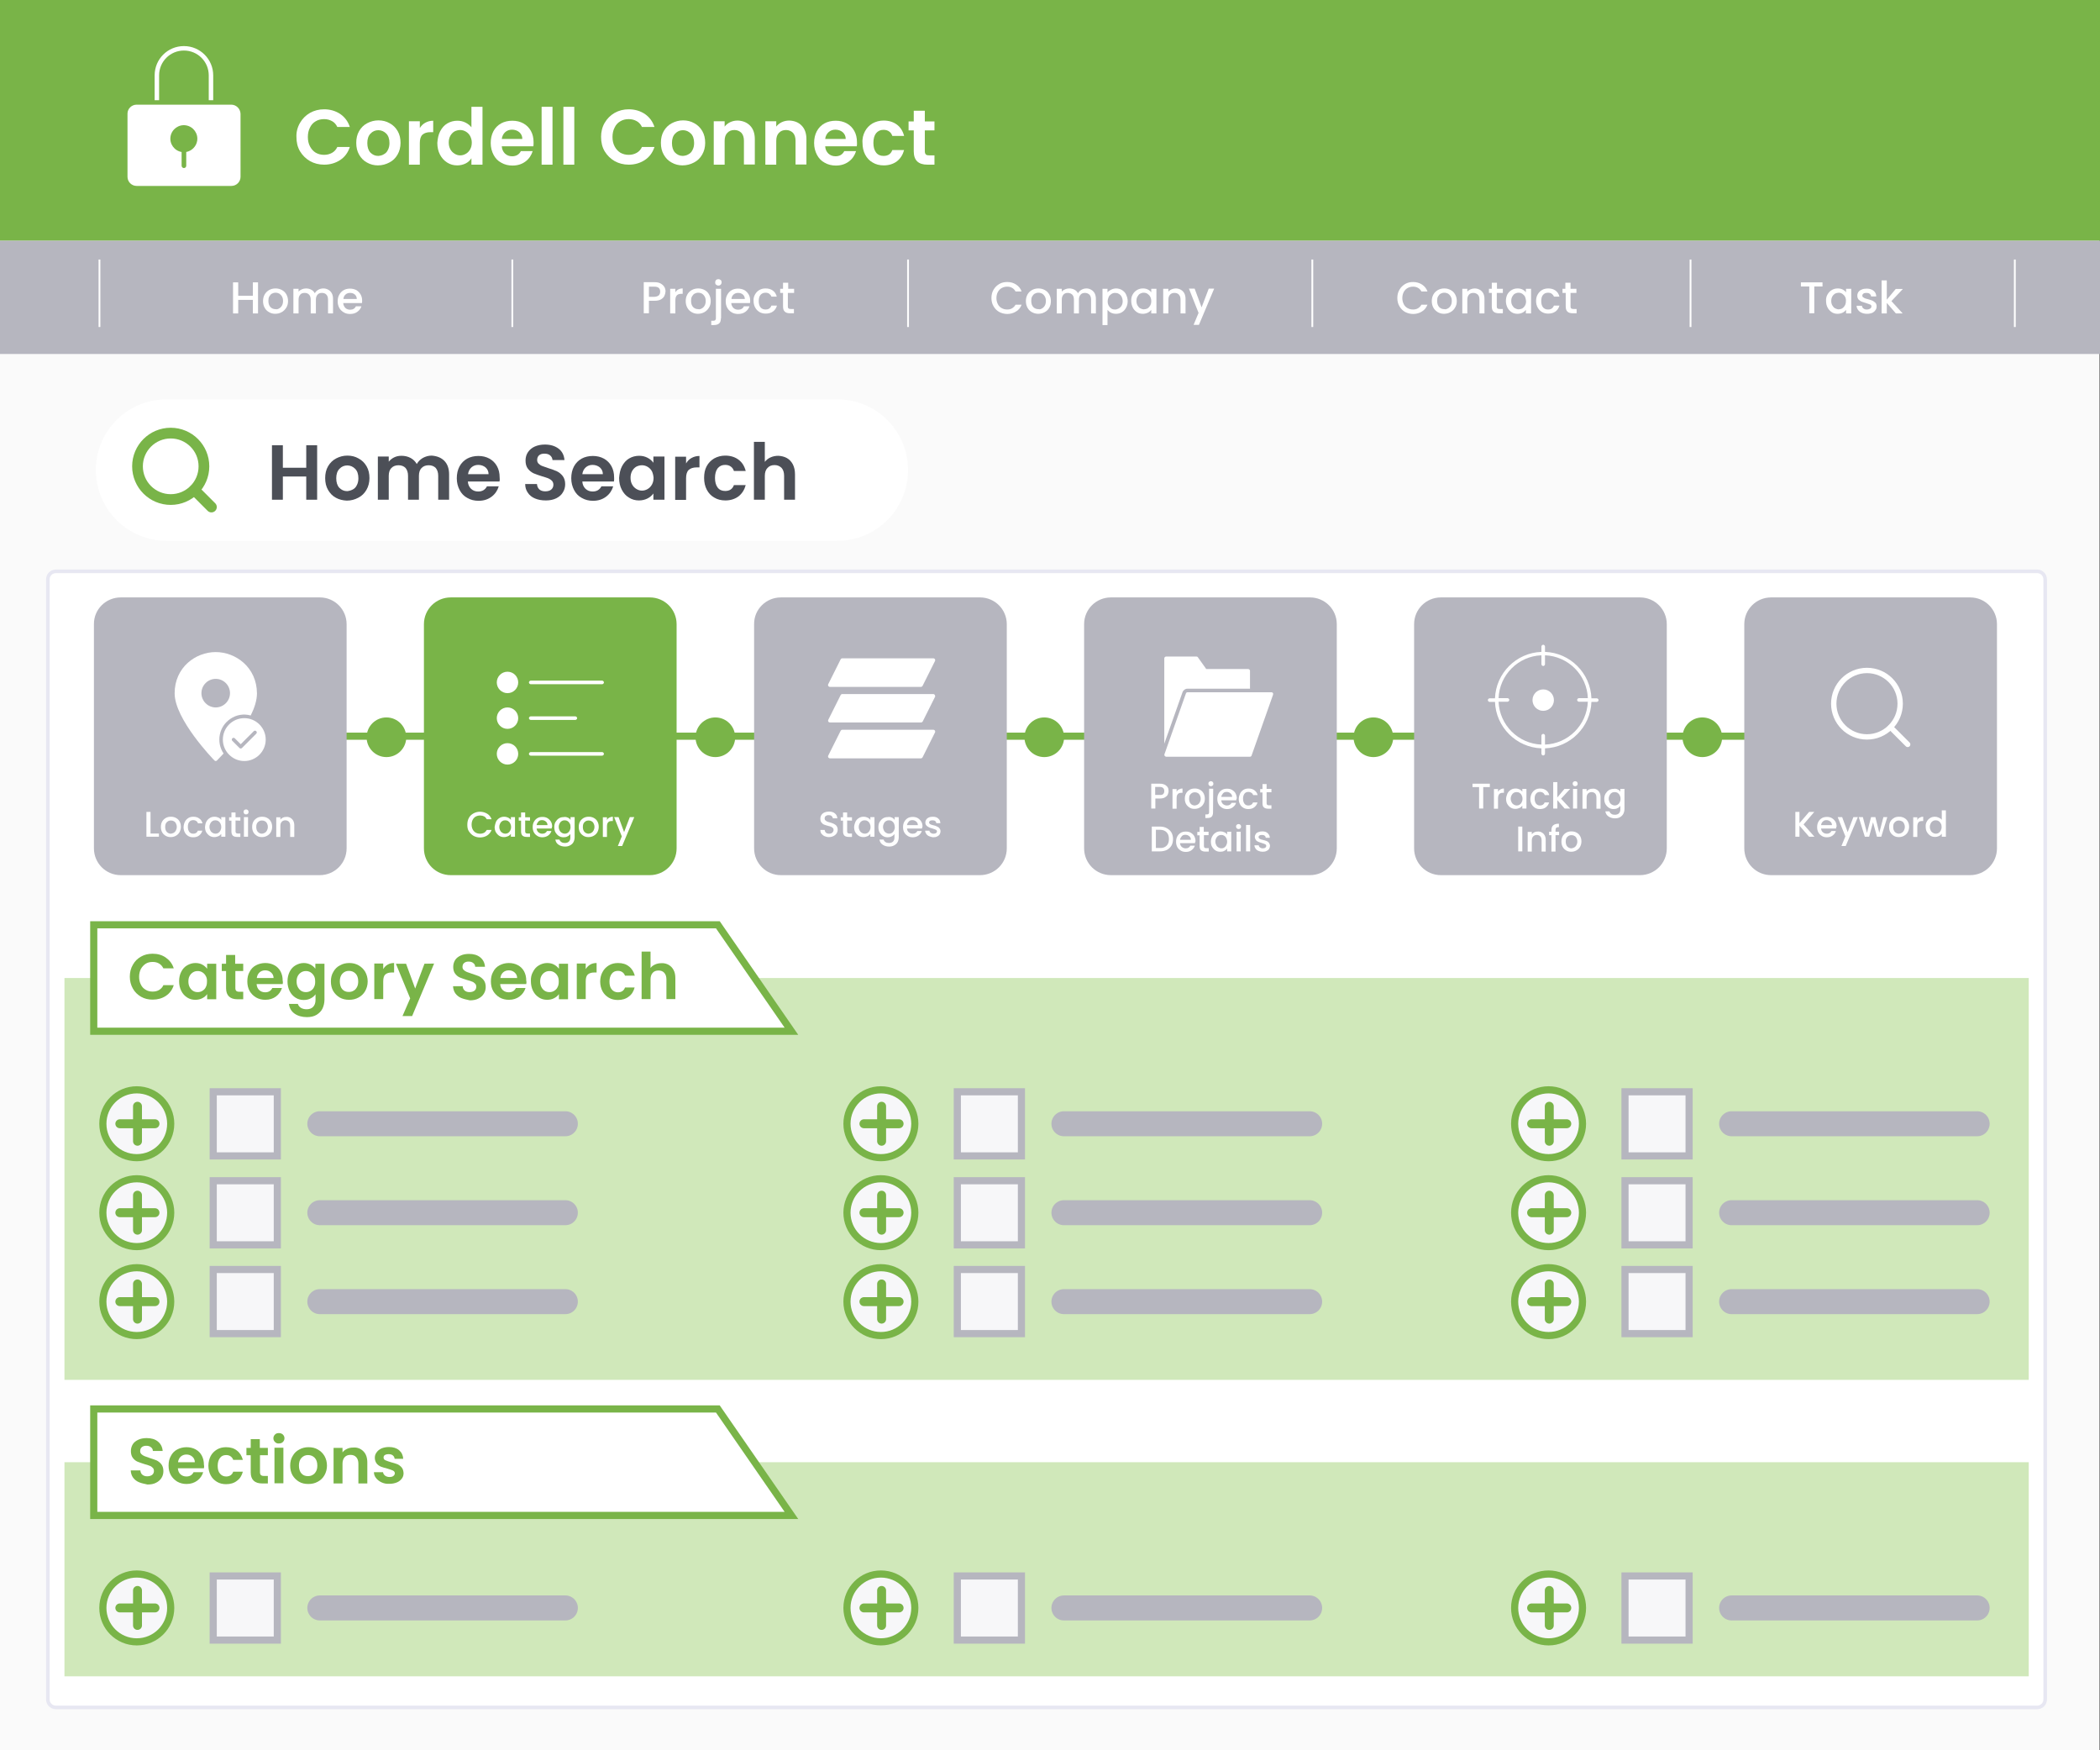 <?xml version="1.0" encoding="utf-8"?>
<!-- Generator: Adobe Illustrator 26.1.0, SVG Export Plug-In . SVG Version: 6.00 Build 0)  -->
<svg version="1.1" id="a" xmlns="http://www.w3.org/2000/svg" xmlns:xlink="http://www.w3.org/1999/xlink" x="0px" y="0px"
	 viewBox="0 0 1176 980" style="enable-background:new 0 0 1176 980;" xml:space="preserve">
<rect x="0" y="0" width="1176" height="980" fill="#808080" stroke="none"/>
<style type="text/css">
	.st0{fill:#FAFAFA;stroke:#FAFAFA;stroke-miterlimit:10;}
	.st1{fill:#79B448;}
	.st2{fill:#FFFFFF;}
	.st3{fill:#B6B6BF;}
	.st4{enable-background:new    ;}
	.st5{fill:none;stroke:#FFFFFF;stroke-miterlimit:10;}
	.st6{fill:#FFFFFF;stroke:#E7E7F2;stroke-width:2;stroke-miterlimit:10;}
	.st7{fill:#4C4F57;}
	.st8{fill:none;stroke:#79B448;stroke-width:6;stroke-miterlimit:10;}
	.st9{fill:none;stroke:#79B448;stroke-width:6;stroke-linecap:round;stroke-linejoin:round;}
	.st10{fill:none;stroke:#79B448;stroke-width:4;stroke-miterlimit:10;}
	.st11{fill:none;stroke:#FFFFFF;stroke-width:3;stroke-miterlimit:10;}
	.st12{fill:none;stroke:#FFFFFF;stroke-width:3;stroke-linecap:round;stroke-linejoin:round;}
	.st13{fill:#D0E8BA;}
	.st14{fill:#FFFFFF;stroke:#79B448;stroke-width:4;stroke-miterlimit:10;}
	.st15{fill:none;stroke:#B6B6BF;stroke-width:14;stroke-linecap:round;stroke-linejoin:round;}
	.st16{fill:#F7F7F9;stroke:#B6B6BF;stroke-width:4;stroke-miterlimit:10;}
	.st17{fill:#F7F7F9;stroke:#79B448;stroke-width:4;stroke-miterlimit:10;}
	.st18{fill:none;stroke:#79B448;stroke-width:5;stroke-linecap:round;stroke-linejoin:round;}
	.st19{fill:#F7F7F9;stroke:#79B448;stroke-width:4;stroke-miterlimit:10;}
</style>
<rect x="-0.9" y="86.2" class="st0" width="1176" height="893.8"/>
<rect y="0" class="st1" width="1176" height="134.8"/>
<g>
	<path class="st2" d="M119.4,56.1h-2.5V42.2c0-7.7-6.2-13.9-13.9-13.9s-13.9,6.2-13.9,13.9v13.9h-2.5V42.2c0-9.1,7.3-16.4,16.4-16.4
		s16.4,7.4,16.4,16.4V56.1L119.4,56.1z"/>
	<path class="st2" d="M129.5,58.6h-53c-2.8,0-5.1,2.3-5.1,5V99c0,2.8,2.3,5.1,5.1,5.1h53.1c2.8,0,5.1-2.3,5.1-5.1V63.7
		C134.6,60.9,132.3,58.6,129.5,58.6z M104.3,85.1v7.7c0,0.7-0.6,1.3-1.3,1.3s-1.3-0.6-1.3-1.3v-7.7c-4.1-0.7-6.9-4.6-6.2-8.7
		c0.7-4.1,4.6-6.9,8.7-6.2s6.9,4.6,6.2,8.7C109.9,82,107.4,84.5,104.3,85.1L104.3,85.1z"/>
</g>
<rect y="134.8" class="st3" width="1176" height="63.4"/>
<g class="st4">
	<path class="st2" d="M144.5,158.1v17.4h-2.9v-7.6h-8.2v7.6h-2.9v-17.4h2.9v7.5h8.2v-7.5H144.5z"/>
	<path class="st2" d="M150.7,174.8c-1.1-0.6-1.9-1.4-2.5-2.5s-0.9-2.3-0.9-3.7s0.3-2.6,0.9-3.7c0.6-1.1,1.5-1.9,2.5-2.5
		c1.1-0.6,2.3-0.9,3.6-0.9s2.5,0.3,3.6,0.9c1.1,0.6,1.9,1.4,2.5,2.5s0.9,2.3,0.9,3.7s-0.3,2.6-1,3.7s-1.5,1.9-2.6,2.5
		s-2.3,0.9-3.6,0.9C152.9,175.7,151.7,175.4,150.7,174.8z M156.3,172.7c0.6-0.3,1.2-0.9,1.6-1.6c0.4-0.7,0.6-1.6,0.6-2.6
		s-0.2-1.8-0.6-2.5c-0.4-0.7-0.9-1.2-1.5-1.6c-0.6-0.3-1.3-0.5-2.1-0.5s-1.4,0.2-2,0.5s-1.1,0.9-1.5,1.6s-0.5,1.5-0.5,2.5
		c0,1.5,0.4,2.6,1.1,3.4c0.8,0.8,1.7,1.2,2.9,1.2C155,173.3,155.6,173.1,156.3,172.7z"/>
	<path class="st2" d="M183.8,162.2c0.9,0.5,1.5,1.1,2,2s0.7,2,0.7,3.2v8.1h-2.8v-7.7c0-1.2-0.3-2.2-0.9-2.8c-0.6-0.7-1.5-1-2.5-1
		c-1.1,0-1.9,0.3-2.5,1s-0.9,1.6-0.9,2.8v7.7H174v-7.7c0-1.2-0.3-2.2-0.9-2.8c-0.6-0.7-1.5-1-2.5-1c-1.1,0-1.9,0.3-2.5,1
		s-0.9,1.6-0.9,2.8v7.7h-2.9v-13.8h2.9v1.6c0.5-0.6,1.1-1,1.8-1.3s1.5-0.5,2.3-0.5c1.1,0,2.1,0.2,3,0.7s1.5,1.1,2,2
		c0.4-0.8,1.1-1.5,2-2s1.8-0.7,2.8-0.7C182,161.5,182.9,161.7,183.8,162.2z"/>
	<path class="st2" d="M202.7,169.7h-10.5c0.1,1.1,0.5,2,1.2,2.7s1.6,1,2.7,1c1.5,0,2.6-0.6,3.2-1.9h3.1c-0.4,1.3-1.2,2.3-2.3,3.1
		s-2.4,1.2-4.1,1.2c-1.3,0-2.5-0.3-3.5-0.9c-1-0.6-1.9-1.4-2.5-2.5s-0.9-2.3-0.9-3.7s0.3-2.7,0.9-3.7c0.6-1.1,1.4-1.9,2.4-2.5
		s2.2-0.9,3.6-0.9c1.3,0,2.5,0.3,3.5,0.8c1,0.6,1.8,1.4,2.4,2.4c0.6,1,0.9,2.2,0.9,3.5C202.8,168.8,202.8,169.3,202.7,169.7z
		 M199.8,167.4c0-1-0.4-1.9-1.1-2.5c-0.7-0.6-1.6-0.9-2.7-0.9c-1,0-1.8,0.3-2.5,0.9c-0.7,0.6-1.1,1.5-1.2,2.5H199.8z"/>
</g>
<g class="st4">
	<path class="st2" d="M372,165.8c-0.4,0.8-1.1,1.4-2,1.9s-2.1,0.7-3.5,0.7h-3.1v7h-2.9V158h6c1.3,0,2.5,0.2,3.4,0.7s1.6,1.1,2.1,1.9
		c0.5,0.8,0.7,1.7,0.7,2.6C372.6,164.2,372.4,165,372,165.8z M368.9,165.4c0.5-0.5,0.8-1.2,0.8-2.1c0-1.9-1.1-2.8-3.2-2.8h-3.1v5.7
		h3.1C367.5,166.1,368.3,165.9,368.9,165.4z"/>
	<path class="st2" d="M379.8,162.1c0.7-0.4,1.5-0.6,2.5-0.6v3h-0.7c-1.1,0-2,0.3-2.5,0.8c-0.6,0.6-0.9,1.5-0.9,3v7.2h-2.9v-13.8h2.9
		v2C378.6,163,379.1,162.5,379.8,162.1z"/>
	<path class="st2" d="M387.4,174.8c-1.1-0.6-1.9-1.4-2.5-2.5s-0.9-2.3-0.9-3.7s0.3-2.6,0.9-3.7c0.6-1.1,1.5-1.9,2.5-2.5
		c1.1-0.6,2.3-0.9,3.6-0.9c1.3,0,2.5,0.3,3.6,0.9c1.1,0.6,1.9,1.4,2.5,2.5s0.9,2.3,0.9,3.7s-0.3,2.6-1,3.7s-1.5,1.9-2.6,2.5
		s-2.3,0.9-3.6,0.9C389.6,175.7,388.4,175.4,387.4,174.8z M393,172.7c0.6-0.3,1.2-0.9,1.6-1.6c0.4-0.7,0.6-1.6,0.6-2.6
		s-0.2-1.8-0.6-2.5s-0.9-1.2-1.5-1.6c-0.6-0.3-1.3-0.5-2.1-0.5s-1.4,0.2-2,0.5s-1.1,0.9-1.5,1.6s-0.5,1.5-0.5,2.5
		c0,1.5,0.4,2.6,1.1,3.4c0.8,0.8,1.7,1.2,2.9,1.2C391.6,173.3,392.3,173.1,393,172.7z"/>
	<path class="st2" d="M403.7,178.2c0,1.3-0.3,2.3-1,2.9c-0.7,0.6-1.7,0.9-2.9,0.9h-1.5v-2.4h1c0.6,0,1-0.1,1.2-0.3s0.4-0.6,0.4-1.1
		v-16.5h2.9v16.5H403.7z M401,159.4c-0.4-0.3-0.5-0.8-0.5-1.3s0.2-1,0.5-1.3c0.4-0.4,0.8-0.5,1.3-0.5s0.9,0.2,1.3,0.5
		s0.5,0.8,0.5,1.3s-0.2,1-0.5,1.3s-0.8,0.5-1.3,0.5S401.4,159.7,401,159.4z"/>
	<path class="st2" d="M420,169.7h-10.5c0.1,1.1,0.5,2,1.2,2.7s1.6,1,2.7,1c1.5,0,2.6-0.6,3.2-1.9h3.1c-0.4,1.3-1.2,2.3-2.3,3.1
		s-2.4,1.2-4.1,1.2c-1.3,0-2.5-0.3-3.5-0.9c-1-0.6-1.9-1.4-2.5-2.5s-0.9-2.3-0.9-3.7s0.3-2.7,0.9-3.7c0.6-1.1,1.4-1.9,2.4-2.5
		s2.2-0.9,3.6-0.9c1.3,0,2.5,0.3,3.5,0.8c1,0.6,1.8,1.4,2.4,2.4s0.9,2.2,0.9,3.5C420.1,168.8,420.1,169.3,420,169.7z M417.1,167.4
		c0-1-0.4-1.9-1.1-2.5s-1.6-0.9-2.7-0.9c-1,0-1.8,0.3-2.5,0.9c-0.7,0.6-1.1,1.5-1.2,2.5H417.1z"/>
	<path class="st2" d="M422.8,164.9c0.6-1.1,1.4-1.9,2.4-2.5s2.2-0.9,3.5-0.9c1.7,0,3,0.4,4.1,1.2s1.8,1.9,2.2,3.4h-3
		c-0.2-0.7-0.7-1.2-1.2-1.6c-0.5-0.4-1.2-0.6-2.1-0.6c-1.2,0-2.1,0.4-2.8,1.2c-0.7,0.8-1,2-1,3.5s0.3,2.6,1,3.5
		c0.7,0.8,1.6,1.2,2.8,1.2c1.7,0,2.7-0.7,3.3-2.2h3.1c-0.4,1.4-1.1,2.5-2.2,3.3s-2.5,1.2-4.1,1.2c-1.3,0-2.5-0.3-3.5-0.9
		s-1.8-1.4-2.4-2.5s-0.9-2.3-0.9-3.7C421.9,167.2,422.2,165.9,422.8,164.9z"/>
	<path class="st2" d="M441.2,164v7.6c0,0.5,0.1,0.9,0.4,1.1c0.2,0.2,0.7,0.3,1.2,0.3h1.8v2.4h-2.2c-1.3,0-2.3-0.3-2.9-0.9
		c-0.7-0.6-1-1.6-1-2.9V164h-1.6v-2.3h1.6v-3.4h2.9v3.4h3.3v2.3H441.2z"/>
</g>
<g class="st4">
	<path class="st2" d="M556.4,162.2c0.8-1.4,1.9-2.4,3.2-3.2c1.4-0.8,2.8-1.1,4.5-1.1c1.9,0,3.5,0.5,4.9,1.4s2.5,2.2,3.1,3.9h-3.4
		c-0.5-0.9-1.1-1.6-1.9-2c-0.8-0.5-1.7-0.7-2.8-0.7s-2.2,0.3-3.1,0.8s-1.6,1.3-2.1,2.2s-0.8,2.1-0.8,3.4s0.3,2.4,0.8,3.4
		s1.2,1.7,2.1,2.2c0.9,0.5,1.9,0.8,3.1,0.8c1.1,0,2-0.2,2.8-0.7s1.4-1.1,1.9-2h3.4c-0.6,1.7-1.7,3-3.1,3.8c-1.4,0.9-3.1,1.4-4.9,1.4
		c-1.6,0-3.1-0.4-4.5-1.1c-1.4-0.8-2.4-1.8-3.2-3.2c-0.8-1.3-1.2-2.9-1.2-4.6C555.2,165.1,555.6,163.5,556.4,162.2z"/>
	<path class="st2" d="M577.9,174.8c-1.1-0.6-1.9-1.4-2.5-2.5s-0.9-2.3-0.9-3.7s0.3-2.6,0.9-3.7c0.6-1.1,1.5-1.9,2.5-2.5
		c1.1-0.6,2.3-0.9,3.6-0.9s2.5,0.3,3.6,0.9c1.1,0.6,1.9,1.4,2.5,2.5s0.9,2.3,0.9,3.7s-0.3,2.6-0.9,3.7s-1.5,1.9-2.6,2.5
		s-2.3,0.9-3.6,0.9C580.2,175.7,579,175.4,577.9,174.8z M583.5,172.7c0.6-0.3,1.2-0.9,1.6-1.6c0.4-0.7,0.6-1.6,0.6-2.6
		s-0.2-1.8-0.6-2.5c-0.4-0.7-0.9-1.2-1.5-1.6c-0.6-0.3-1.3-0.5-2.1-0.5s-1.4,0.2-2,0.5s-1.1,0.9-1.5,1.6s-0.5,1.5-0.5,2.5
		c0,1.5,0.4,2.6,1.1,3.4c0.8,0.8,1.7,1.2,2.9,1.2C582.2,173.3,582.9,173.1,583.5,172.7z"/>
	<path class="st2" d="M611,162.2c0.9,0.5,1.5,1.1,2,2s0.7,2,0.7,3.2v8.1H611v-7.7c0-1.2-0.3-2.2-0.9-2.8s-1.5-1-2.5-1
		c-1.1,0-1.9,0.3-2.5,1s-0.9,1.6-0.9,2.8v7.7h-2.8v-7.7c0-1.2-0.3-2.2-0.9-2.8s-1.5-1-2.5-1c-1.1,0-1.9,0.3-2.5,1s-0.9,1.6-0.9,2.8
		v7.7h-2.8v-13.8h2.8v1.6c0.5-0.6,1.1-1,1.8-1.3s1.5-0.5,2.3-0.5c1.1,0,2.1,0.2,3,0.7s1.5,1.1,2,2c0.4-0.8,1.1-1.5,2-2
		s1.8-0.7,2.8-0.7C609.2,161.5,610.2,161.7,611,162.2z"/>
	<path class="st2" d="M622.2,162.2c0.8-0.4,1.8-0.7,2.8-0.7c1.2,0,2.3,0.3,3.3,0.9c1,0.6,1.8,1.4,2.3,2.5s0.9,2.3,0.9,3.7
		s-0.3,2.6-0.9,3.7s-1.3,1.9-2.3,2.5s-2.1,0.9-3.3,0.9c-1,0-2-0.2-2.8-0.6c-0.8-0.4-1.5-1-2-1.6v8.5h-2.8v-20.3h2.8v2
		C620.7,163.1,621.4,162.6,622.2,162.2z M628.1,166.1c-0.4-0.7-0.9-1.2-1.6-1.6s-1.3-0.5-2.1-0.5c-0.7,0-1.4,0.2-2,0.6
		c-0.6,0.4-1.2,0.9-1.5,1.6s-0.6,1.5-0.6,2.5s0.2,1.8,0.6,2.5c0.4,0.7,0.9,1.2,1.5,1.6s1.3,0.5,2,0.5s1.4-0.2,2.1-0.6
		s1.2-0.9,1.6-1.6c0.4-0.7,0.6-1.5,0.6-2.5S628.4,166.8,628.1,166.1z"/>
	<path class="st2" d="M634.3,164.9c0.6-1.1,1.4-1.9,2.4-2.5s2.1-0.9,3.3-0.9c1.1,0,2,0.2,2.8,0.6c0.8,0.4,1.5,1,1.9,1.6v-2h2.9v13.8
		h-2.9v-2c-0.5,0.6-1.1,1.2-2,1.6c-0.8,0.4-1.8,0.6-2.8,0.6c-1.2,0-2.3-0.3-3.2-0.9s-1.8-1.5-2.3-2.5s-0.9-2.3-0.9-3.7
		C633.4,167.2,633.7,165.9,634.3,164.9z M644.1,166.1c-0.4-0.7-0.9-1.2-1.5-1.6c-0.6-0.4-1.3-0.6-2.1-0.6s-1.4,0.2-2,0.5
		s-1.1,0.9-1.5,1.6s-0.6,1.5-0.6,2.5s0.2,1.8,0.6,2.5c0.4,0.7,0.9,1.3,1.5,1.6s1.3,0.6,2,0.6s1.4-0.2,2.1-0.5
		c0.6-0.4,1.1-0.9,1.5-1.6c0.4-0.7,0.6-1.5,0.6-2.5C644.7,167.7,644.5,166.8,644.1,166.1z"/>
	<path class="st2" d="M661.2,162.2c0.9,0.5,1.5,1.1,2,2s0.7,2,0.7,3.2v8.1h-2.8v-7.7c0-1.2-0.3-2.2-0.9-2.8c-0.6-0.7-1.5-1-2.5-1
		s-1.9,0.3-2.5,1s-0.9,1.6-0.9,2.8v7.7h-2.9v-13.8h2.9v1.6c0.5-0.6,1.1-1,1.8-1.3s1.5-0.5,2.3-0.5
		C659.3,161.5,660.3,161.7,661.2,162.2z"/>
	<path class="st2" d="M679.9,161.7l-8.5,20.2h-3l2.8-6.7l-5.4-13.6h3.2l3.9,10.5l4-10.5h3V161.7z"/>
</g>
<g class="st4">
	<path class="st2" d="M783.7,162.2c0.8-1.4,1.9-2.4,3.2-3.2c1.4-0.8,2.8-1.1,4.5-1.1c1.8,0,3.5,0.5,4.9,1.4s2.5,2.2,3.1,3.9H796
		c-0.5-0.9-1.1-1.6-1.9-2c-0.8-0.5-1.7-0.7-2.8-0.7c-1.2,0-2.2,0.3-3.1,0.8c-0.9,0.5-1.6,1.3-2.1,2.2c-0.5,1-0.8,2.1-0.8,3.4
		s0.3,2.4,0.8,3.4s1.2,1.7,2.1,2.2c0.9,0.5,1.9,0.8,3.1,0.8c1,0,2-0.2,2.8-0.7s1.4-1.1,1.9-2h3.4c-0.7,1.7-1.7,3-3.1,3.8
		c-1.4,0.9-3.1,1.4-4.9,1.4c-1.6,0-3.1-0.4-4.5-1.1c-1.4-0.8-2.4-1.8-3.2-3.2c-0.8-1.3-1.2-2.9-1.2-4.6
		C782.5,165.1,782.9,163.5,783.7,162.2z"/>
	<path class="st2" d="M805.2,174.8c-1-0.6-1.9-1.4-2.5-2.5s-0.9-2.3-0.9-3.7s0.3-2.6,0.9-3.7c0.6-1.1,1.5-1.9,2.5-2.5
		c1.1-0.6,2.3-0.9,3.6-0.9s2.5,0.3,3.6,0.9c1.1,0.6,1.9,1.4,2.5,2.5s0.9,2.3,0.9,3.7s-0.3,2.6-1,3.7c-0.6,1.1-1.5,1.9-2.6,2.5
		s-2.3,0.9-3.6,0.9C807.4,175.7,806.2,175.4,805.2,174.8z M810.8,172.7c0.6-0.3,1.2-0.9,1.6-1.6c0.4-0.7,0.6-1.6,0.6-2.6
		s-0.2-1.8-0.6-2.5s-0.9-1.2-1.5-1.6c-0.6-0.3-1.3-0.5-2.1-0.5s-1.4,0.2-2,0.5s-1.1,0.9-1.5,1.6c-0.4,0.7-0.5,1.5-0.5,2.5
		c0,1.5,0.4,2.6,1.1,3.4c0.8,0.8,1.7,1.2,2.9,1.2C809.4,173.3,810.1,173.1,810.8,172.7z"/>
	<path class="st2" d="M828.6,162.2c0.9,0.5,1.5,1.1,2,2s0.7,2,0.7,3.2v8.1h-2.8v-7.7c0-1.2-0.3-2.2-0.9-2.8s-1.5-1-2.5-1
		c-1.1,0-1.9,0.3-2.5,1s-0.9,1.6-0.9,2.8v7.7h-2.8v-13.8h2.8v1.6c0.5-0.6,1.1-1,1.8-1.3s1.5-0.5,2.3-0.5
		C826.7,161.5,827.7,161.7,828.6,162.2z"/>
	<path class="st2" d="M838.2,164v7.6c0,0.5,0.1,0.9,0.4,1.1c0.2,0.2,0.7,0.3,1.2,0.3h1.8v2.4h-2.2c-1.3,0-2.3-0.3-3-0.9
		c-0.7-0.6-1-1.6-1-2.9V164h-1.6v-2.3h1.6v-3.4h2.9v3.4h3.3v2.3H838.2z"/>
	<path class="st2" d="M844.1,164.9c0.6-1.1,1.4-1.9,2.4-2.5s2.1-0.9,3.3-0.9c1.1,0,2,0.2,2.8,0.6c0.8,0.4,1.5,1,1.9,1.6v-2h2.9v13.8
		h-2.9v-2c-0.5,0.6-1.1,1.2-2,1.6c-0.8,0.4-1.8,0.6-2.8,0.6c-1.2,0-2.3-0.3-3.2-0.9s-1.8-1.5-2.3-2.5s-0.9-2.3-0.9-3.7
		C843.3,167.2,843.6,165.9,844.1,164.9z M854,166.1c-0.4-0.7-0.9-1.2-1.5-1.6c-0.6-0.4-1.3-0.6-2.1-0.6s-1.4,0.2-2,0.5
		s-1.1,0.9-1.5,1.6s-0.6,1.5-0.6,2.5s0.2,1.8,0.6,2.5c0.4,0.7,0.9,1.3,1.5,1.6s1.3,0.6,2,0.6s1.4-0.2,2.1-0.5
		c0.6-0.4,1.1-0.9,1.5-1.6c0.4-0.7,0.6-1.5,0.6-2.5C854.5,167.7,854.3,166.8,854,166.1z"/>
	<path class="st2" d="M861.1,164.9c0.6-1.1,1.4-1.9,2.4-2.5s2.2-0.9,3.5-0.9c1.7,0,3,0.4,4.1,1.2s1.8,1.9,2.2,3.4h-3.1
		c-0.2-0.7-0.7-1.2-1.2-1.6c-0.5-0.4-1.2-0.6-2.1-0.6c-1.2,0-2.1,0.4-2.8,1.2s-1,2-1,3.5s0.3,2.6,1,3.5c0.7,0.8,1.6,1.2,2.8,1.2
		c1.7,0,2.7-0.7,3.3-2.2h3.1c-0.4,1.4-1.1,2.5-2.2,3.3c-1.1,0.8-2.5,1.2-4.1,1.2c-1.3,0-2.5-0.3-3.5-0.9s-1.8-1.4-2.4-2.5
		c-0.6-1.1-0.9-2.3-0.9-3.7C860.2,167.2,860.5,165.9,861.1,164.9z"/>
	<path class="st2" d="M879.5,164v7.6c0,0.5,0.1,0.9,0.4,1.1c0.2,0.2,0.7,0.3,1.2,0.3h1.8v2.4h-2.2c-1.3,0-2.3-0.3-2.9-0.9
		c-0.7-0.6-1-1.6-1-2.9V164H875v-2.3h1.6v-3.4h2.9v3.4h3.3v2.3H879.5z"/>
</g>
<g class="st4">
	<path class="st2" d="M1020.6,158.1v2.3h-4.6v15h-2.8v-15h-4.7v-2.3H1020.6z"/>
	<path class="st2" d="M1023.4,164.9c0.6-1.1,1.4-1.9,2.4-2.5s2.1-0.9,3.3-0.9c1.1,0,2,0.2,2.8,0.6c0.8,0.4,1.5,1,1.9,1.6v-2h2.9
		v13.8h-2.9v-2c-0.5,0.6-1.1,1.2-2,1.6c-0.8,0.4-1.8,0.6-2.8,0.6c-1.2,0-2.3-0.3-3.2-0.9s-1.8-1.5-2.3-2.5c-0.6-1.1-0.9-2.3-0.9-3.7
		C1022.5,167.2,1022.8,165.9,1023.4,164.9z M1033.2,166.1c-0.4-0.7-0.9-1.2-1.5-1.6c-0.6-0.4-1.3-0.6-2-0.6s-1.4,0.2-2.1,0.5
		c-0.6,0.4-1.1,0.9-1.5,1.6s-0.6,1.5-0.6,2.5s0.2,1.8,0.6,2.5s0.9,1.3,1.5,1.6s1.3,0.6,2,0.6s1.4-0.2,2-0.5c0.6-0.4,1.1-0.9,1.5-1.6
		c0.4-0.7,0.6-1.5,0.6-2.5C1033.8,167.7,1033.6,166.8,1033.2,166.1z"/>
	<path class="st2" d="M1042.5,175.1c-0.9-0.4-1.5-0.9-2-1.6c-0.5-0.7-0.8-1.4-0.8-2.3h3c0,0.6,0.3,1.1,0.8,1.5s1.1,0.6,1.9,0.6
		s1.4-0.2,1.9-0.5c0.4-0.3,0.7-0.7,0.7-1.2s-0.2-0.9-0.7-1.1c-0.5-0.2-1.3-0.5-2.3-0.8s-1.9-0.6-2.5-0.8c-0.6-0.3-1.2-0.7-1.7-1.2
		c-0.5-0.6-0.7-1.3-0.7-2.2c0-0.7,0.2-1.4,0.6-2s1.1-1.1,1.9-1.4c0.8-0.4,1.7-0.5,2.8-0.5c1.6,0,2.8,0.4,3.8,1.2s1.5,1.9,1.5,3.2
		h-2.9c0-0.6-0.3-1.1-0.8-1.5c-0.4-0.4-1.1-0.5-1.8-0.5c-0.8,0-1.3,0.1-1.7,0.4c-0.4,0.3-0.6,0.7-0.6,1.1c0,0.4,0.1,0.7,0.4,0.9
		s0.6,0.4,1,0.6s1,0.3,1.7,0.5c1,0.3,1.8,0.5,2.5,0.8c0.6,0.3,1.2,0.7,1.7,1.2s0.7,1.2,0.7,2.1c0,0.8-0.2,1.5-0.7,2.1
		c-0.4,0.6-1,1.1-1.8,1.5c-0.8,0.3-1.7,0.5-2.8,0.5C1044.3,175.7,1043.4,175.5,1042.5,175.1z"/>
	<path class="st2" d="M1059.2,168.6l6.3,6.9h-3.8l-5.1-5.9v5.9h-2.9V157h2.9v10.8l5-6h4L1059.2,168.6z"/>
</g>
<line class="st5" x1="55.7" y1="145.3" x2="55.7" y2="183.1"/>
<line class="st5" x1="286.9" y1="145.3" x2="286.9" y2="183.1"/>
<line class="st5" x1="508.5" y1="145.3" x2="508.5" y2="183.1"/>
<line class="st5" x1="734.9" y1="145.3" x2="734.9" y2="183.1"/>
<line class="st5" x1="946.7" y1="145.3" x2="946.7" y2="183.1"/>
<line class="st5" x1="1128.3" y1="145.3" x2="1128.3" y2="183.1"/>
<path class="st6" d="M31.3,319.9h1109.5c2.5,0,4.5,2,4.5,4.5v627.1c0,2.5-2,4.5-4.5,4.5H31.3c-2.5,0-4.5-2-4.5-4.5V324.4
	C26.8,321.9,28.8,319.9,31.3,319.9z"/>
<path class="st2" d="M93.3,223.6h375.6c21.9,0,39.6,17.7,39.6,39.6l0,0c0,21.9-17.7,39.6-39.6,39.6H93.3
	c-21.9,0-39.6-17.7-39.6-39.6l0,0C53.6,241.3,71.4,223.6,93.3,223.6z"/>
<g class="st4">
	<path class="st7" d="M177.6,249.3v30.5h-6.1v-13h-13.1v13h-6.1v-30.5h6.1v12.6h13.1v-12.6L177.6,249.3L177.6,249.3z"/>
	<path class="st7" d="M188.1,278.7c-1.9-1-3.3-2.5-4.4-4.4c-1.1-1.9-1.6-4.1-1.6-6.6s0.5-4.7,1.6-6.6s2.6-3.4,4.5-4.4s4-1.6,6.3-1.6
		s4.4,0.5,6.3,1.6c1.9,1,3.4,2.5,4.5,4.4s1.6,4.1,1.6,6.6s-0.6,4.7-1.7,6.6c-1.1,1.9-2.6,3.4-4.6,4.4c-1.9,1-4,1.6-6.4,1.6
		C192,280.2,189.9,279.7,188.1,278.7z M197.5,274.1c1-0.5,1.8-1.3,2.3-2.4c0.6-1.1,0.9-2.4,0.9-3.9c0-2.3-0.6-4.1-1.8-5.3
		c-1.2-1.2-2.7-1.9-4.4-1.9s-3.2,0.6-4.4,1.9c-1.2,1.2-1.8,3-1.8,5.3s0.6,4.1,1.7,5.3c1.2,1.2,2.6,1.9,4.4,1.9
		C195.5,274.9,196.5,274.6,197.5,274.1z"/>
	<path class="st7" d="M248.8,258c1.8,1.8,2.7,4.4,2.7,7.6v14.2h-6.1v-13.4c0-1.9-0.5-3.3-1.4-4.4c-1-1-2.3-1.5-3.9-1.5
		c-1.7,0-3,0.5-4,1.5s-1.5,2.5-1.5,4.4v13.4h-6.1v-13.4c0-1.9-0.5-3.3-1.4-4.4c-1-1-2.3-1.5-3.9-1.5c-1.7,0-3,0.5-4,1.5
		s-1.5,2.5-1.5,4.4v13.4h-6.1v-24.2h6.1v2.9c0.8-1,1.8-1.8,3-2.4s2.6-0.9,4.1-0.9c1.9,0,3.6,0.4,5.1,1.2c1.5,0.8,2.6,1.9,3.5,3.4
		c0.8-1.4,1.9-2.5,3.4-3.4c1.5-0.8,3.1-1.3,4.9-1.3C244.6,255.3,247,256.2,248.8,258z"/>
	<path class="st7" d="M279.7,269.6H262c0.1,1.8,0.8,3.1,1.8,4.1c1.1,1,2.4,1.5,4,1.5c2.3,0,3.9-1,4.9-2.9h6.6c-0.7,2.3-2,4.3-4,5.8
		s-4.4,2.3-7.3,2.3c-2.3,0-4.4-0.5-6.3-1.6c-1.9-1-3.3-2.5-4.3-4.4s-1.6-4.1-1.6-6.6s0.5-4.7,1.5-6.6s2.5-3.4,4.3-4.4s4-1.5,6.3-1.5
		s4.4,0.5,6.2,1.5c1.8,1,3.2,2.4,4.2,4.2c1,1.8,1.5,3.9,1.5,6.3C279.9,268.1,279.9,268.9,279.7,269.6z M273.6,265.5
		c0-1.6-0.6-2.8-1.7-3.8c-1.1-0.9-2.5-1.4-4.1-1.4c-1.5,0-2.8,0.5-3.8,1.4s-1.7,2.2-1.9,3.8H273.6z"/>
	<path class="st7" d="M299.6,279.1c-1.7-0.7-3.1-1.8-4-3.2c-1-1.4-1.5-3-1.5-4.9h6.6c0.1,1.3,0.5,2.2,1.3,3c0.8,0.7,1.9,1.1,3.3,1.1
		s2.6-0.3,3.4-1s1.2-1.6,1.2-2.7c0-0.9-0.3-1.6-0.8-2.2c-0.6-0.6-1.2-1-2.1-1.4c-0.8-0.3-2-0.7-3.4-1.1c-2-0.6-3.6-1.2-4.8-1.7
		c-1.2-0.6-2.3-1.4-3.2-2.6c-0.9-1.2-1.3-2.7-1.3-4.6c0-1.8,0.5-3.4,1.4-4.7s2.2-2.4,3.8-3.1c1.6-0.7,3.5-1.1,5.6-1.1
		c3.2,0,5.7,0.8,7.7,2.3s3.1,3.7,3.3,6.4h-6.7c-0.1-1.1-0.5-1.9-1.3-2.6c-0.8-0.7-1.9-1-3.3-1c-1.2,0-2.2,0.3-2.9,0.9
		c-0.7,0.6-1.1,1.5-1.1,2.7c0,0.8,0.3,1.5,0.8,2s1.2,1,2,1.3s1.9,0.7,3.4,1.2c2,0.6,3.6,1.2,4.9,1.8s2.3,1.5,3.2,2.6
		c0.9,1.2,1.4,2.7,1.4,4.6c0,1.6-0.4,3.2-1.3,4.6c-0.8,1.4-2.1,2.5-3.7,3.3s-3.6,1.2-5.8,1.2C303.2,280.2,301.3,279.8,299.6,279.1z"
		/>
	<path class="st7" d="M343.8,269.6h-17.7c0.1,1.8,0.8,3.1,1.8,4.1c1.1,1,2.4,1.5,4,1.5c2.3,0,3.9-1,4.9-2.9h6.6
		c-0.7,2.3-2,4.3-4,5.8s-4.4,2.3-7.3,2.3c-2.3,0-4.4-0.5-6.3-1.6c-1.9-1-3.3-2.5-4.3-4.4s-1.6-4.1-1.6-6.6s0.5-4.7,1.5-6.6
		s2.5-3.4,4.3-4.4s4-1.5,6.3-1.5s4.4,0.5,6.2,1.5c1.8,1,3.2,2.4,4.2,4.2c1,1.8,1.5,3.9,1.5,6.3C344,268.1,343.9,268.9,343.8,269.6z
		 M337.6,265.5c0-1.6-0.6-2.8-1.7-3.8c-1.1-0.9-2.5-1.4-4.1-1.4c-1.5,0-2.8,0.5-3.8,1.4s-1.7,2.2-1.9,3.8H337.6z"/>
	<path class="st7" d="M348.3,261.1c1-1.9,2.3-3.4,4-4.4s3.6-1.5,5.6-1.5c1.8,0,3.4,0.4,4.7,1.1c1.4,0.7,2.4,1.6,3.3,2.8v-3.5h6.2
		v24.2h-6.2v-3.5c-0.8,1.1-1.9,2.1-3.3,2.8c-1.4,0.7-3,1.1-4.8,1.1c-2,0-3.9-0.5-5.6-1.6c-1.7-1-3-2.5-4-4.4s-1.5-4.1-1.5-6.6
		C346.9,265.2,347.3,263,348.3,261.1z M365.1,263.9c-0.6-1.1-1.4-1.9-2.4-2.5s-2.1-0.9-3.2-0.9s-2.2,0.3-3.2,0.8
		c-1,0.6-1.7,1.4-2.3,2.4c-0.6,1.1-0.9,2.3-0.9,3.8s0.3,2.7,0.9,3.8c0.6,1.1,1.4,1.9,2.4,2.5s2,0.9,3.1,0.9s2.2-0.3,3.2-0.9
		s1.8-1.4,2.4-2.5s0.9-2.3,0.9-3.8C365.9,266.2,365.6,265,365.1,263.9z"/>
	<path class="st7" d="M387.3,256.4c1.3-0.7,2.7-1.1,4.4-1.1v6.4h-1.6c-1.9,0-3.4,0.5-4.4,1.4s-1.5,2.5-1.5,4.7v12.1h-6.1v-24.2h6.1
		v3.8C385,258.1,386,257.1,387.3,256.4z"/>
	<path class="st7" d="M395.7,261.1c1-1.9,2.4-3.3,4.2-4.4c1.8-1,3.9-1.6,6.2-1.6c3,0,5.5,0.8,7.5,2.3c2,1.5,3.3,3.6,4,6.3H411
		c-0.4-1.1-0.9-1.9-1.8-2.5c-0.8-0.6-1.9-0.9-3.1-0.9c-1.8,0-3.1,0.6-4.2,1.9c-1,1.3-1.5,3.1-1.5,5.4s0.5,4.1,1.5,5.4
		s2.4,1.9,4.2,1.9c2.5,0,4.1-1.1,4.9-3.3h6.6c-0.7,2.6-2,4.7-4,6.3c-2,1.5-4.5,2.3-7.4,2.3c-2.3,0-4.4-0.5-6.2-1.6
		c-1.8-1-3.2-2.5-4.2-4.4s-1.5-4.1-1.5-6.6S394.7,263,395.7,261.1z"/>
	<path class="st7" d="M440.7,256.5c1.4,0.8,2.5,2,3.3,3.5c0.8,1.6,1.2,3.4,1.2,5.6v14.2h-6.1v-13.4c0-1.9-0.5-3.4-1.4-4.4
		c-1-1-2.3-1.6-3.9-1.6c-1.7,0-3,0.5-4,1.6c-1,1-1.5,2.5-1.5,4.4v13.4h-6.1v-32.4h6.1v11.2c0.8-1,1.8-1.9,3.2-2.5
		c1.3-0.6,2.8-0.9,4.4-0.9C437.6,255.3,439.3,255.7,440.7,256.5z"/>
</g>
<g>
	<circle class="st8" cx="95.6" cy="261.1" r="18.6"/>
	<line class="st9" x1="118.4" y1="283.9" x2="108.8" y2="274.3"/>
</g>
<line class="st10" x1="75" y1="412.2" x2="1093.8" y2="412.2"/>
<circle class="st1" cx="216.4" cy="412.8" r="11.1"/>
<circle class="st1" cx="400.6" cy="412.8" r="11.1"/>
<circle class="st1" cx="584.8" cy="412.8" r="11.1"/>
<circle class="st1" cx="769.1" cy="412.8" r="11.1"/>
<circle class="st1" cx="953.3" cy="412.8" r="11.1"/>
<path class="st3" d="M67.6,334.5h111.5c8.3,0,15,6.7,15,15V475c0,8.3-6.7,15-15,15H67.6c-8.3,0-15-6.7-15-15V349.5
	C52.5,341.2,59.3,334.5,67.6,334.5z"/>
<path class="st1" d="M252.4,334.5h111.5c8.3,0,15,6.7,15,15V475c0,8.3-6.7,15-15,15H252.4c-8.3,0-15-6.7-15-15V349.5
	C237.4,341.2,244.1,334.5,252.4,334.5z"/>
<path class="st3" d="M437.3,334.5h111.5c8.3,0,15,6.7,15,15V475c0,8.3-6.7,15-15,15H437.3c-8.3,0-15-6.7-15-15V349.5
	C422.2,341.2,429,334.5,437.3,334.5z"/>
<path class="st3" d="M622.1,334.5h111.5c8.3,0,15,6.7,15,15V475c0,8.3-6.7,15-15,15H622.1c-8.3,0-15-6.7-15-15V349.5
	C607.1,341.2,613.8,334.5,622.1,334.5z"/>
<path class="st3" d="M806.9,334.5h111.5c8.3,0,15,6.7,15,15V475c0,8.3-6.7,15-15,15H806.9c-8.3,0-15-6.7-15-15V349.5
	C791.9,341.2,798.6,334.5,806.9,334.5z"/>
<path class="st3" d="M991.8,334.5h111.5c8.3,0,15,6.7,15,15V475c0,8.3-6.7,15-15,15H991.8c-8.3,0-15-6.7-15-15V349.5
	C976.8,341.2,983.5,334.5,991.8,334.5z"/>
<g class="st4">
	<path class="st2" d="M84.3,466.7H89v1.8h-7v-13.9h2.3V466.7z"/>
	<path class="st2" d="M92.8,468c-0.8-0.5-1.5-1.1-2-2s-0.7-1.9-0.7-3s0.2-2.1,0.7-3s1.2-1.5,2-2c0.9-0.5,1.8-0.7,2.9-0.7
		s2,0.2,2.9,0.7s1.5,1.1,2,2s0.7,1.9,0.7,3s-0.3,2.1-0.8,3s-1.2,1.5-2.1,2s-1.8,0.7-2.9,0.7C94.6,468.7,93.7,468.5,92.8,468z
		 M97.3,466.3c0.5-0.3,0.9-0.7,1.2-1.3c0.3-0.6,0.5-1.2,0.5-2s-0.2-1.5-0.5-2c-0.3-0.6-0.7-1-1.2-1.2c-0.5-0.3-1.1-0.4-1.6-0.4
		s-1.1,0.1-1.6,0.4s-0.9,0.7-1.2,1.2c-0.3,0.6-0.4,1.2-0.4,2c0,1.2,0.3,2.1,0.9,2.8c0.6,0.6,1.4,1,2.3,1
		C96.2,466.7,96.8,466.6,97.3,466.3z"/>
	<path class="st2" d="M103.6,460c0.5-0.9,1.1-1.5,1.9-2s1.7-0.7,2.8-0.7c1.3,0,2.4,0.3,3.3,1c0.9,0.6,1.5,1.5,1.8,2.7h-2.5
		c-0.2-0.5-0.5-1-1-1.3c-0.4-0.3-1-0.5-1.7-0.5c-0.9,0-1.7,0.3-2.2,1c-0.6,0.7-0.8,1.6-0.8,2.8c0,1.2,0.3,2.1,0.8,2.8
		c0.6,0.7,1.3,1,2.2,1c1.3,0,2.2-0.6,2.6-1.7h2.5c-0.3,1.1-0.9,2-1.8,2.7s-2,1-3.3,1c-1.1,0-2-0.2-2.8-0.7s-1.4-1.1-1.9-2
		s-0.7-1.9-0.7-3C102.9,461.9,103.1,460.9,103.6,460z"/>
	<path class="st2" d="M115.6,460c0.5-0.9,1.1-1.5,1.9-2s1.7-0.7,2.6-0.7s1.6,0.2,2.3,0.5c0.6,0.3,1.2,0.8,1.5,1.3v-1.6h2.3v11h-2.3
		v-1.6c-0.4,0.5-0.9,1-1.6,1.3s-1.4,0.5-2.3,0.5s-1.8-0.2-2.6-0.7s-1.4-1.2-1.9-2s-0.7-1.9-0.7-3C114.9,461.9,115.1,460.9,115.6,460
		z M123.4,461c-0.3-0.6-0.7-1-1.2-1.3s-1.1-0.4-1.6-0.4c-0.6,0-1.1,0.1-1.6,0.4s-0.9,0.7-1.2,1.3c-0.3,0.6-0.5,1.2-0.5,2
		s0.2,1.4,0.5,2s0.7,1,1.2,1.3s1.1,0.5,1.6,0.5c0.6,0,1.1-0.1,1.6-0.4s0.9-0.7,1.2-1.3c0.3-0.6,0.5-1.2,0.5-2
		C123.9,462.2,123.7,461.6,123.4,461z"/>
	<path class="st2" d="M131.9,459.4v6.1c0,0.4,0.1,0.7,0.3,0.9c0.2,0.2,0.5,0.3,1,0.3h1.4v1.9h-1.8c-1,0-1.8-0.2-2.4-0.7
		c-0.5-0.5-0.8-1.3-0.8-2.3v-6.1h-1.3v-1.9h1.3v-2.7h2.3v2.7h2.7v1.9L131.9,459.4L131.9,459.4z"/>
	<path class="st2" d="M136.8,455.6c-0.3-0.3-0.4-0.6-0.4-1s0.1-0.8,0.4-1c0.3-0.3,0.6-0.4,1-0.4s0.7,0.1,1,0.4s0.4,0.6,0.4,1
		s-0.1,0.8-0.4,1c-0.3,0.3-0.6,0.4-1,0.4C137.4,456,137,455.9,136.8,455.6z M138.9,457.5v11h-2.3v-11H138.9z"/>
	<path class="st2" d="M143.9,468c-0.8-0.5-1.5-1.1-2-2s-0.7-1.9-0.7-3s0.2-2.1,0.7-3s1.2-1.5,2-2c0.9-0.5,1.8-0.7,2.9-0.7
		s2,0.2,2.9,0.7s1.5,1.1,2,2s0.7,1.9,0.7,3s-0.3,2.1-0.8,3s-1.2,1.5-2.1,2c-0.9,0.5-1.8,0.7-2.9,0.7
		C145.7,468.7,144.7,468.5,143.9,468z M148.3,466.3c0.5-0.3,0.9-0.7,1.2-1.3c0.3-0.6,0.5-1.2,0.5-2s-0.2-1.5-0.5-2
		c-0.3-0.6-0.7-1-1.2-1.2c-0.5-0.3-1.1-0.4-1.6-0.4s-1.1,0.1-1.6,0.4s-0.9,0.7-1.2,1.2c-0.3,0.6-0.4,1.2-0.4,2
		c0,1.2,0.3,2.1,0.9,2.8c0.6,0.6,1.4,1,2.3,1C147.3,466.7,147.8,466.6,148.3,466.3z"/>
	<path class="st2" d="M162.6,457.9c0.7,0.4,1.2,0.9,1.6,1.6c0.4,0.7,0.6,1.6,0.6,2.6v6.5h-2.3v-6.2c0-1-0.2-1.7-0.7-2.3
		c-0.5-0.5-1.2-0.8-2-0.8c-0.9,0-1.5,0.3-2,0.8s-0.8,1.3-0.8,2.3v6.2h-2.3v-11h2.3v1.3c0.4-0.5,0.9-0.8,1.4-1.1
		c0.6-0.3,1.2-0.4,1.9-0.4C161.1,457.3,161.9,457.5,162.6,457.9z"/>
</g>
<g class="st4">
	<path class="st2" d="M262.6,457.9c0.6-1.1,1.5-1.9,2.6-2.5s2.3-0.9,3.6-0.9c1.5,0,2.8,0.4,4,1.1s2,1.8,2.5,3.1h-2.7
		c-0.4-0.7-0.9-1.3-1.5-1.6s-1.4-0.5-2.2-0.5c-0.9,0-1.7,0.2-2.5,0.6c-0.7,0.4-1.3,1-1.7,1.8s-0.6,1.7-0.6,2.7s0.2,1.9,0.6,2.7
		c0.4,0.8,1,1.4,1.7,1.8s1.5,0.6,2.5,0.6c0.8,0,1.6-0.2,2.2-0.5c0.6-0.4,1.1-0.9,1.5-1.6h2.7c-0.5,1.3-1.4,2.4-2.5,3.1
		s-2.5,1.1-4,1.1c-1.3,0-2.5-0.3-3.6-0.9s-1.9-1.5-2.6-2.5s-0.9-2.3-0.9-3.7C261.7,460.2,262,459,262.6,457.9z"/>
	<path class="st2" d="M277.8,460c0.5-0.9,1.1-1.5,1.9-2s1.7-0.7,2.6-0.7s1.6,0.2,2.3,0.5c0.6,0.3,1.2,0.8,1.5,1.3v-1.6h2.3v11h-2.3
		v-1.6c-0.4,0.5-0.9,1-1.6,1.3s-1.4,0.5-2.3,0.5s-1.8-0.2-2.6-0.7s-1.4-1.2-1.9-2s-0.7-1.9-0.7-3C277.2,461.9,277.4,460.9,277.8,460
		z M285.7,461c-0.3-0.6-0.7-1-1.2-1.3s-1.1-0.4-1.6-0.4c-0.6,0-1.1,0.1-1.6,0.4s-0.9,0.7-1.2,1.3c-0.3,0.6-0.5,1.2-0.5,2
		s0.2,1.4,0.5,2s0.7,1,1.2,1.3s1.1,0.5,1.6,0.5c0.6,0,1.1-0.1,1.6-0.4s0.9-0.7,1.2-1.3c0.3-0.6,0.5-1.2,0.5-2
		C286.2,462.2,286,461.6,285.7,461z"/>
	<path class="st2" d="M294.1,459.4v6.1c0,0.4,0.1,0.7,0.3,0.9c0.2,0.2,0.5,0.3,1,0.3h1.4v1.9H295c-1,0-1.8-0.2-2.4-0.7
		c-0.5-0.5-0.8-1.3-0.8-2.3v-6.1h-1.3v-1.9h1.3v-2.7h2.3v2.7h2.7v1.9L294.1,459.4L294.1,459.4z"/>
	<path class="st2" d="M308.9,463.9h-8.4c0.1,0.9,0.4,1.6,1,2.1s1.3,0.8,2.2,0.8c1.2,0,2.1-0.5,2.6-1.5h2.5c-0.3,1-0.9,1.8-1.8,2.5
		c-0.9,0.6-2,1-3.2,1c-1.1,0-2-0.2-2.8-0.7s-1.5-1.1-2-2s-0.7-1.9-0.7-3s0.2-2.1,0.7-3s1.1-1.5,1.9-2s1.8-0.7,2.9-0.7
		c1,0,2,0.2,2.8,0.7s1.4,1.1,1.9,1.9s0.7,1.8,0.7,2.8C309,463.2,309,463.5,308.9,463.9z M306.6,462c0-0.8-0.3-1.5-0.9-2
		s-1.3-0.8-2.2-0.8c-0.8,0-1.5,0.2-2,0.8s-0.9,1.2-1,2H306.6z"/>
	<path class="st2" d="M318,457.8c0.7,0.3,1.2,0.8,1.5,1.3v-1.6h2.3v11.2c0,1-0.2,1.9-0.6,2.7c-0.4,0.8-1,1.4-1.9,1.9
		s-1.8,0.7-2.9,0.7c-1.5,0-2.7-0.4-3.7-1.1s-1.5-1.6-1.7-2.8h2.3c0.2,0.6,0.5,1,1.1,1.4s1.2,0.5,2,0.5c0.9,0,1.7-0.3,2.2-0.8
		c0.6-0.6,0.8-1.4,0.8-2.4V467c-0.4,0.5-0.9,1-1.6,1.3c-0.7,0.4-1.4,0.5-2.2,0.5c-1,0-1.8-0.2-2.6-0.7c-0.8-0.5-1.4-1.2-1.9-2
		s-0.7-1.9-0.7-3s0.2-2.1,0.7-2.9s1.1-1.5,1.9-2s1.7-0.7,2.6-0.7C316.5,457.3,317.3,457.5,318,457.8z M319,461
		c-0.3-0.6-0.7-1-1.2-1.3s-1.1-0.4-1.6-0.4c-0.6,0-1.1,0.1-1.6,0.4s-0.9,0.7-1.2,1.3c-0.3,0.6-0.5,1.2-0.5,2s0.2,1.4,0.5,2
		s0.7,1,1.2,1.3s1.1,0.5,1.6,0.5c0.6,0,1.1-0.1,1.6-0.4s0.9-0.7,1.2-1.3c0.3-0.6,0.5-1.2,0.5-2C319.5,462.2,319.4,461.6,319,461z"/>
	<path class="st2" d="M326.8,468c-0.8-0.5-1.5-1.1-2-2s-0.7-1.9-0.7-3s0.2-2.1,0.7-3s1.2-1.5,2-2c0.9-0.5,1.8-0.7,2.9-0.7
		s2,0.2,2.9,0.7s1.5,1.1,2,2s0.7,1.9,0.7,3s-0.3,2.1-0.8,3s-1.2,1.5-2.1,2s-1.8,0.7-2.9,0.7C328.5,468.7,327.6,468.5,326.8,468z
		 M331.2,466.3c0.5-0.3,0.9-0.7,1.2-1.3c0.3-0.6,0.5-1.2,0.5-2s-0.2-1.5-0.5-2c-0.3-0.6-0.7-1-1.2-1.2c-0.5-0.3-1.1-0.4-1.6-0.4
		s-1.1,0.1-1.6,0.4s-0.9,0.7-1.2,1.2c-0.3,0.6-0.4,1.2-0.4,2c0,1.2,0.3,2.1,0.9,2.8c0.6,0.6,1.4,1,2.3,1
		C330.2,466.7,330.7,466.6,331.2,466.3z"/>
	<path class="st2" d="M341.2,457.8c0.6-0.3,1.2-0.5,2-0.5v2.4h-0.6c-0.9,0-1.6,0.2-2,0.7c-0.5,0.5-0.7,1.2-0.7,2.4v5.8h-2.3v-11h2.3
		v1.6C340.2,458.5,340.6,458.1,341.2,457.8z"/>
	<path class="st2" d="M355.2,457.5l-6.8,16.2H346l2.2-5.4l-4.3-10.8h2.5l3.1,8.4l3.2-8.4L355.2,457.5L355.2,457.5z"/>
</g>
<g class="st4">
	<path class="st2" d="M461.8,468.2c-0.7-0.3-1.3-0.8-1.8-1.4c-0.4-0.6-0.6-1.3-0.6-2.1h2.4c0.1,0.6,0.3,1.1,0.7,1.5
		c0.4,0.4,1,0.6,1.8,0.6s1.4-0.2,1.8-0.6s0.7-0.9,0.7-1.5c0-0.5-0.1-0.8-0.4-1.1s-0.6-0.5-1-0.7s-1-0.3-1.7-0.5
		c-0.9-0.2-1.6-0.5-2.2-0.7s-1-0.6-1.5-1.2c-0.4-0.5-0.6-1.2-0.6-2.1c0-0.8,0.2-1.5,0.6-2.1s1-1.1,1.7-1.4s1.6-0.5,2.5-0.5
		c1.3,0,2.5,0.3,3.3,1c0.9,0.7,1.3,1.6,1.4,2.8h-2.5c0-0.5-0.3-0.9-0.7-1.3c-0.4-0.4-1-0.5-1.7-0.5s-1.2,0.2-1.6,0.5
		s-0.6,0.8-0.6,1.4c0,0.4,0.1,0.8,0.4,1c0.3,0.3,0.6,0.5,1,0.7s0.9,0.3,1.6,0.5c0.9,0.3,1.7,0.5,2.2,0.8s1.1,0.6,1.5,1.2
		s0.6,1.2,0.6,2.1c0,0.7-0.2,1.4-0.6,2s-0.9,1.1-1.7,1.5s-1.6,0.6-2.6,0.6C463.3,468.7,462.5,468.5,461.8,468.2z"/>
	<path class="st2" d="M474.4,459.4v6.1c0,0.4,0.1,0.7,0.3,0.9c0.2,0.2,0.5,0.3,1,0.3h1.4v1.9h-1.8c-1,0-1.8-0.2-2.4-0.7
		c-0.5-0.5-0.8-1.3-0.8-2.3v-6.1h-1.3v-1.9h1.3v-2.7h2.3v2.7h2.7v1.9L474.4,459.4L474.4,459.4z"/>
	<path class="st2" d="M479.1,460c0.5-0.9,1.1-1.5,1.9-2s1.7-0.7,2.6-0.7s1.6,0.2,2.3,0.5c0.6,0.3,1.2,0.8,1.5,1.3v-1.6h2.3v11h-2.3
		v-1.6c-0.4,0.5-0.9,1-1.6,1.3s-1.4,0.5-2.3,0.5s-1.8-0.2-2.6-0.7s-1.4-1.2-1.9-2s-0.7-1.9-0.7-3C478.4,461.9,478.7,460.9,479.1,460
		z M487,461c-0.3-0.6-0.7-1-1.2-1.3s-1.1-0.4-1.6-0.4c-0.6,0-1.1,0.1-1.6,0.4s-0.9,0.7-1.2,1.3c-0.3,0.6-0.5,1.2-0.5,2
		s0.2,1.4,0.5,2s0.7,1,1.2,1.3s1.1,0.5,1.6,0.5c0.6,0,1.1-0.1,1.6-0.4s0.9-0.7,1.2-1.3c0.3-0.6,0.5-1.2,0.5-2
		C487.5,462.2,487.3,461.6,487,461z"/>
	<path class="st2" d="M499.5,457.8c0.7,0.3,1.2,0.8,1.5,1.3v-1.6h2.3v11.2c0,1-0.2,1.9-0.6,2.7c-0.4,0.8-1,1.4-1.9,1.9
		s-1.8,0.7-2.9,0.7c-1.5,0-2.7-0.4-3.7-1.1s-1.5-1.6-1.7-2.8h2.3c0.2,0.6,0.5,1,1.1,1.4s1.2,0.5,2,0.5c0.9,0,1.7-0.3,2.2-0.8
		c0.6-0.6,0.8-1.4,0.8-2.4V467c-0.4,0.5-0.9,1-1.6,1.3c-0.7,0.4-1.4,0.5-2.2,0.5c-1,0-1.8-0.2-2.6-0.7c-0.8-0.5-1.4-1.2-1.9-2
		s-0.7-1.9-0.7-3s0.2-2.1,0.7-2.9s1.1-1.5,1.9-2s1.7-0.7,2.6-0.7C498.1,457.3,498.8,457.5,499.5,457.8z M500.6,461
		c-0.3-0.6-0.7-1-1.2-1.3s-1.1-0.4-1.6-0.4c-0.6,0-1.1,0.1-1.6,0.4s-0.9,0.7-1.2,1.3c-0.3,0.6-0.5,1.2-0.5,2s0.2,1.4,0.5,2
		s0.7,1,1.2,1.3s1.1,0.5,1.6,0.5c0.6,0,1.1-0.1,1.6-0.4s0.9-0.7,1.2-1.3c0.3-0.6,0.5-1.2,0.5-2C501,462.2,500.9,461.6,500.6,461z"/>
	<path class="st2" d="M516.3,463.9h-8.4c0.1,0.9,0.4,1.6,1,2.1s1.3,0.8,2.2,0.8c1.2,0,2.1-0.5,2.6-1.5h2.5c-0.3,1-0.9,1.8-1.8,2.5
		c-0.9,0.6-2,1-3.2,1c-1.1,0-2-0.2-2.8-0.7s-1.5-1.1-2-2s-0.7-1.9-0.7-3s0.2-2.1,0.7-3s1.1-1.5,1.9-2s1.8-0.7,2.9-0.7
		c1,0,2,0.2,2.8,0.7s1.4,1.1,1.9,1.9s0.7,1.8,0.7,2.8C516.4,463.2,516.4,463.5,516.3,463.9z M514,462c0-0.8-0.3-1.5-0.9-2
		s-1.3-0.8-2.2-0.8c-0.8,0-1.5,0.2-2,0.8s-0.9,1.2-1,2H514z"/>
	<path class="st2" d="M520.3,468.2c-0.7-0.3-1.2-0.7-1.6-1.3s-0.6-1.1-0.6-1.8h2.4c0,0.5,0.3,0.9,0.7,1.2c0.4,0.3,0.9,0.5,1.5,0.5
		s1.1-0.1,1.5-0.4c0.4-0.2,0.5-0.6,0.5-0.9c0-0.4-0.2-0.7-0.6-0.9c-0.4-0.2-1-0.4-1.9-0.7c-0.8-0.2-1.5-0.4-2-0.7s-1-0.5-1.4-1
		c-0.4-0.4-0.6-1-0.6-1.7c0-0.6,0.2-1.1,0.5-1.6s0.8-0.9,1.5-1.2c0.6-0.3,1.4-0.4,2.2-0.4c1.3,0,2.3,0.3,3,1
		c0.8,0.6,1.2,1.5,1.2,2.6h-2.3c0-0.5-0.2-0.9-0.6-1.2c-0.4-0.3-0.8-0.4-1.5-0.4c-0.6,0-1.1,0.1-1.4,0.3c-0.3,0.2-0.5,0.5-0.5,0.9
		c0,0.3,0.1,0.5,0.3,0.7s0.5,0.4,0.8,0.5s0.8,0.3,1.4,0.4c0.8,0.2,1.5,0.4,2,0.7c0.5,0.2,1,0.5,1.3,1c0.4,0.4,0.6,1,0.6,1.7
		c0,0.6-0.2,1.2-0.5,1.7s-0.8,0.9-1.5,1.2c-0.6,0.3-1.4,0.4-2.2,0.4C521.8,468.7,521,468.5,520.3,468.2z"/>
</g>
<g>
	<path class="st2" d="M653.9,445c-0.3,0.6-0.9,1.1-1.6,1.5c-0.7,0.4-1.7,0.6-2.8,0.6H647v5.6h-2.3v-13.9h4.8c1.1,0,2,0.2,2.7,0.5
		c0.7,0.4,1.3,0.9,1.7,1.5s0.5,1.3,0.5,2.1C654.4,443.7,654.2,444.3,653.9,445L653.9,445z M651.4,444.6c0.4-0.4,0.6-1,0.6-1.7
		c0-1.5-0.9-2.3-2.6-2.3h-2.5v4.5h2.5C650.3,445.2,651,445,651.4,444.6z"/>
	<path class="st2" d="M660.2,442c0.5-0.3,1.2-0.5,2-0.5v2.4h-0.6c-0.9,0-1.6,0.2-2,0.7c-0.5,0.5-0.7,1.2-0.7,2.4v5.8h-2.3v-11h2.3
		v1.6C659.2,442.7,659.6,442.3,660.2,442L660.2,442z"/>
	<path class="st2" d="M666.2,452.2c-0.8-0.5-1.5-1.1-2-2s-0.7-1.9-0.7-3s0.2-2.1,0.7-3s1.2-1.5,2-2s1.8-0.7,2.9-0.7s2,0.2,2.9,0.7
		s1.5,1.1,2,2s0.7,1.9,0.7,3s-0.2,2.1-0.8,3c-0.5,0.9-1.2,1.5-2.1,2s-1.8,0.7-2.9,0.7S667,452.7,666.2,452.2L666.2,452.2z
		 M670.7,450.5c0.5-0.3,0.9-0.7,1.2-1.3s0.5-1.2,0.5-2s-0.2-1.5-0.5-2s-0.7-1-1.2-1.2c-0.5-0.3-1-0.4-1.6-0.4s-1.1,0.1-1.6,0.4
		s-0.9,0.7-1.2,1.2s-0.4,1.2-0.4,2c0,1.2,0.3,2.1,0.9,2.8s1.4,1,2.3,1C669.6,450.9,670.2,450.8,670.7,450.5L670.7,450.5z"/>
	<path class="st2" d="M679.3,454.9c0,1.1-0.3,1.9-0.8,2.4s-1.3,0.7-2.3,0.7H675v-2h0.8c0.5,0,0.8-0.1,1-0.3s0.3-0.5,0.3-0.9v-13.2
		h2.3L679.3,454.9L679.3,454.9z M677.1,439.8c-0.3-0.3-0.4-0.6-0.4-1s0.1-0.8,0.4-1c0.3-0.3,0.6-0.4,1-0.4s0.7,0.1,1,0.4
		s0.4,0.6,0.4,1s-0.1,0.8-0.4,1c-0.3,0.3-0.6,0.4-1,0.4S677.4,440.1,677.1,439.8z"/>
	<path class="st2" d="M692.3,448.1h-8.4c0.1,0.9,0.4,1.6,1,2.1s1.3,0.8,2.2,0.8c1.2,0,2.1-0.5,2.6-1.5h2.5c-0.3,1-0.9,1.8-1.8,2.5
		s-2,1-3.2,1c-1,0-2-0.2-2.8-0.7s-1.5-1.1-2-2s-0.7-1.9-0.7-3s0.2-2.1,0.7-3s1.1-1.5,1.9-2s1.8-0.7,2.9-0.7s2,0.2,2.8,0.7
		s1.5,1.1,1.9,1.9s0.7,1.8,0.7,2.8C692.4,447.3,692.3,447.7,692.3,448.1L692.3,448.1z M690,446.2c0-0.8-0.3-1.5-0.9-2
		c-0.6-0.5-1.3-0.8-2.2-0.8c-0.8,0-1.5,0.2-2,0.8s-0.9,1.2-1,2H690L690,446.2z"/>
	<path class="st2" d="M694.5,444.2c0.5-0.9,1.1-1.5,1.9-2s1.8-0.7,2.8-0.7c1.3,0,2.4,0.3,3.3,1s1.5,1.5,1.8,2.7h-2.5
		c-0.2-0.5-0.5-1-1-1.3s-1-0.5-1.7-0.5c-0.9,0-1.7,0.3-2.2,1s-0.8,1.6-0.8,2.8s0.3,2.1,0.8,2.8s1.3,1,2.2,1c1.3,0,2.2-0.6,2.6-1.7
		h2.5c-0.3,1.1-0.9,2-1.8,2.7s-2,1-3.3,1c-1,0-2-0.2-2.8-0.7s-1.5-1.1-1.9-2c-0.5-0.9-0.7-1.9-0.7-3S694.1,445.1,694.5,444.2
		L694.5,444.2z"/>
	<path class="st2" d="M709.3,443.6v6.1c0,0.4,0.1,0.7,0.3,0.9c0.2,0.2,0.5,0.3,1,0.3h1.4v1.9h-1.8c-1,0-1.8-0.2-2.4-0.7
		s-0.8-1.3-0.8-2.3v-6.1h-1.3v-1.9h1.3V439h2.3v2.7h2.7v1.9H709.3z"/>
	<path class="st2" d="M653.4,463.7c1.1,0.6,2,1.4,2.6,2.4c0.6,1.1,0.9,2.3,0.9,3.7s-0.3,2.6-0.9,3.7c-0.6,1-1.5,1.8-2.6,2.4
		c-1.1,0.5-2.4,0.8-3.9,0.8H645v-13.9h4.5C651,462.8,652.3,463.1,653.4,463.7z M653.3,473.5c0.9-0.9,1.3-2.1,1.3-3.7
		s-0.4-2.9-1.3-3.8s-2.1-1.4-3.7-1.4h-2.3v10.2h2.3C651.1,474.9,652.4,474.4,653.3,473.5z"/>
	<path class="st2" d="M669.2,472.1h-8.4c0.1,0.9,0.4,1.6,1,2.1s1.3,0.8,2.2,0.8c1.2,0,2.1-0.5,2.6-1.5h2.5c-0.3,1-0.9,1.8-1.8,2.5
		s-2,1-3.2,1c-1,0-2-0.2-2.8-0.7s-1.5-1.1-2-2s-0.7-1.9-0.7-3s0.2-2.1,0.7-3s1.1-1.5,1.9-2s1.8-0.7,2.9-0.7s2,0.2,2.8,0.7
		s1.5,1.1,1.9,1.9s0.7,1.8,0.7,2.8C669.3,471.3,669.2,471.7,669.2,472.1L669.2,472.1z M666.9,470.2c0-0.8-0.3-1.5-0.9-2
		c-0.6-0.5-1.3-0.8-2.2-0.8c-0.8,0-1.5,0.2-2,0.8s-0.9,1.2-1,2H666.9L666.9,470.2z"/>
	<path class="st2" d="M674.2,467.6v6.1c0,0.4,0.1,0.7,0.3,0.9c0.2,0.2,0.5,0.3,1,0.3h1.4v1.9H675c-1,0-1.8-0.2-2.4-0.7
		s-0.8-1.3-0.8-2.3v-6.1h-1.3v-1.9h1.3V463h2.3v2.7h2.7v1.9H674.2z"/>
	<path class="st2" d="M678.9,468.2c0.5-0.9,1.1-1.5,1.9-2s1.7-0.7,2.6-0.7c0.9,0,1.6,0.2,2.3,0.5s1.2,0.8,1.5,1.3v-1.6h2.3v11h-2.3
		v-1.6c-0.4,0.5-0.9,1-1.6,1.3c-0.7,0.4-1.4,0.5-2.3,0.5c-1,0-1.8-0.2-2.6-0.7s-1.4-1.2-1.9-2s-0.7-1.9-0.7-3
		S678.4,469.1,678.9,468.2L678.9,468.2z M686.7,469.2c-0.3-0.6-0.7-1-1.2-1.3s-1-0.4-1.6-0.4s-1.1,0.1-1.6,0.4s-0.9,0.7-1.2,1.3
		c-0.3,0.5-0.5,1.2-0.5,2s0.2,1.4,0.5,2s0.7,1,1.2,1.3s1.1,0.5,1.6,0.5s1.1-0.1,1.6-0.4s0.9-0.7,1.2-1.3s0.5-1.2,0.5-2
		S687,469.8,686.7,469.2z"/>
	<path class="st2" d="M692.6,463.8c-0.3-0.3-0.4-0.6-0.4-1s0.1-0.8,0.4-1c0.3-0.3,0.6-0.4,1-0.4s0.7,0.1,1,0.4s0.4,0.6,0.4,1
		s-0.1,0.8-0.4,1c-0.3,0.3-0.6,0.4-1,0.4S692.9,464.1,692.6,463.8z M694.8,465.7v11h-2.3v-11H694.8z"/>
	<path class="st2" d="M700.1,461.9v14.8h-2.3v-14.8H700.1z"/>
	<path class="st2" d="M704.7,476.4c-0.7-0.3-1.2-0.7-1.6-1.3s-0.6-1.1-0.6-1.8h2.4c0,0.5,0.3,0.9,0.7,1.2c0.4,0.3,0.9,0.5,1.5,0.5
		s1.1-0.1,1.5-0.4s0.5-0.6,0.5-1s-0.2-0.7-0.6-0.9s-1-0.4-1.9-0.7c-0.8-0.2-1.5-0.5-2-0.7s-1-0.5-1.3-1s-0.6-1-0.6-1.7
		c0-0.6,0.2-1.1,0.5-1.6s0.8-0.9,1.5-1.1c0.7-0.3,1.4-0.4,2.2-0.4c1.2,0,2.3,0.3,3,1s1.2,1.5,1.2,2.6h-2.3c0-0.5-0.2-0.9-0.6-1.2
		c-0.4-0.3-0.8-0.4-1.5-0.4s-1.1,0.1-1.4,0.3s-0.5,0.5-0.5,0.9c0,0.3,0.1,0.5,0.3,0.7s0.5,0.4,0.8,0.5s0.8,0.3,1.4,0.4
		c0.8,0.2,1.5,0.4,2,0.6s1,0.5,1.3,1s0.6,1,0.6,1.7c0,0.6-0.2,1.2-0.5,1.7s-0.8,0.9-1.5,1.2c-0.6,0.3-1.4,0.4-2.2,0.4
		S705.4,476.7,704.7,476.4z"/>
</g>
<g class="st4">
	<path class="st2" d="M834.3,438.8v1.9h-3.7v12h-2.3v-12h-3.7v-1.9H834.3z"/>
	<path class="st2" d="M840.2,442c0.6-0.3,1.2-0.5,2-0.5v2.4h-0.6c-0.9,0-1.6,0.2-2,0.7s-0.7,1.2-0.7,2.4v5.8h-2.3v-11h2.3v1.6
		C839.2,442.7,839.7,442.3,840.2,442z"/>
	<path class="st2" d="M844.2,444.2c0.5-0.9,1.1-1.5,1.9-2c0.8-0.5,1.7-0.7,2.6-0.7c0.9,0,1.6,0.2,2.3,0.5c0.6,0.3,1.2,0.8,1.5,1.3
		v-1.6h2.3v11h-2.3v-1.6c-0.4,0.5-0.9,1-1.6,1.3s-1.4,0.5-2.3,0.5c-0.9,0-1.8-0.2-2.6-0.7s-1.4-1.2-1.9-2s-0.7-1.9-0.7-3
		C843.5,446.1,843.8,445.1,844.2,444.2z M852.1,445.2c-0.3-0.6-0.7-1-1.2-1.3s-1.1-0.4-1.6-0.4c-0.6,0-1.1,0.1-1.6,0.4
		s-0.9,0.7-1.2,1.3c-0.3,0.6-0.5,1.2-0.5,2s0.2,1.4,0.5,2s0.7,1,1.2,1.3s1.1,0.5,1.6,0.5c0.6,0,1.1-0.1,1.6-0.4s0.9-0.7,1.2-1.3
		c0.3-0.6,0.5-1.2,0.5-2C852.6,446.4,852.4,445.8,852.1,445.2z"/>
	<path class="st2" d="M857.8,444.2c0.5-0.9,1.1-1.5,1.9-2s1.7-0.7,2.8-0.7c1.3,0,2.4,0.3,3.3,1c0.9,0.6,1.5,1.5,1.8,2.7h-2.5
		c-0.2-0.5-0.5-1-1-1.3c-0.4-0.3-1-0.5-1.7-0.5c-0.9,0-1.7,0.3-2.2,1c-0.6,0.7-0.8,1.6-0.8,2.8c0,1.2,0.3,2.1,0.8,2.8
		c0.6,0.7,1.3,1,2.2,1c1.3,0,2.2-0.6,2.6-1.7h2.5c-0.3,1.1-0.9,2-1.8,2.7c-0.9,0.7-2,1-3.3,1c-1.1,0-2-0.2-2.8-0.7s-1.4-1.1-1.9-2
		s-0.7-1.9-0.7-3C857.1,446.1,857.3,445.1,857.8,444.2z"/>
	<path class="st2" d="M874.2,447.2l5.1,5.5h-3.1l-4.1-4.7v4.7h-2.3v-14.8h2.3v8.6l4-4.8h3.2L874.2,447.2z"/>
	<path class="st2" d="M881.1,439.8c-0.3-0.3-0.4-0.6-0.4-1s0.1-0.8,0.4-1c0.3-0.3,0.6-0.4,1-0.4s0.7,0.1,1,0.4s0.4,0.6,0.4,1
		s-0.1,0.8-0.4,1c-0.3,0.3-0.6,0.4-1,0.4C881.7,440.2,881.3,440.1,881.1,439.8z M883.2,441.7v11h-2.3v-11H883.2z"/>
	<path class="st2" d="M894.1,442.1c0.7,0.4,1.2,0.9,1.6,1.6c0.4,0.7,0.6,1.6,0.6,2.6v6.5H894v-6.2c0-1-0.2-1.7-0.7-2.3
		c-0.5-0.5-1.2-0.8-2-0.8c-0.9,0-1.5,0.3-2,0.8s-0.8,1.3-0.8,2.3v6.2h-2.3v-11h2.3v1.3c0.4-0.5,0.8-0.8,1.4-1.1
		c0.6-0.3,1.2-0.4,1.9-0.4C892.7,441.5,893.4,441.7,894.1,442.1z"/>
	<path class="st2" d="M905.9,442c0.7,0.3,1.2,0.8,1.5,1.3v-1.6h2.3v11.2c0,1-0.2,1.9-0.6,2.7c-0.4,0.8-1,1.4-1.8,1.9
		s-1.8,0.7-2.9,0.7c-1.5,0-2.7-0.4-3.7-1.1s-1.5-1.6-1.7-2.8h2.3c0.2,0.6,0.5,1,1.1,1.4s1.2,0.5,2,0.5c0.9,0,1.7-0.3,2.2-0.8
		c0.6-0.6,0.8-1.4,0.8-2.4v-1.8c-0.4,0.5-0.9,1-1.6,1.3c-0.7,0.4-1.4,0.5-2.2,0.5c-1,0-1.8-0.2-2.6-0.7s-1.4-1.2-1.9-2
		s-0.7-1.9-0.7-3s0.2-2.1,0.7-2.9s1.1-1.5,1.9-2c0.8-0.5,1.7-0.7,2.6-0.7C904.5,441.5,905.3,441.7,905.9,442z M907,445.2
		c-0.3-0.6-0.7-1-1.2-1.3s-1.1-0.4-1.6-0.4s-1.1,0.1-1.6,0.4s-0.9,0.7-1.2,1.3c-0.3,0.6-0.5,1.2-0.5,2s0.2,1.4,0.5,2s0.7,1,1.2,1.3
		s1.1,0.5,1.6,0.5c0.6,0,1.1-0.1,1.6-0.4s0.9-0.7,1.2-1.3c0.3-0.6,0.5-1.2,0.5-2C907.5,446.4,907.3,445.8,907,445.2z"/>
</g>
<g class="st4">
	<path class="st2" d="M852.5,462.8v13.9h-2.3v-13.9H852.5z"/>
	<path class="st2" d="M863.4,466.1c0.7,0.4,1.2,0.9,1.6,1.6c0.4,0.7,0.6,1.6,0.6,2.6v6.5h-2.3v-6.2c0-1-0.2-1.7-0.7-2.3
		c-0.5-0.5-1.2-0.8-2-0.8c-0.9,0-1.5,0.3-2,0.8s-0.8,1.3-0.8,2.3v6.2h-2.3v-11h2.3v1.3c0.4-0.5,0.9-0.8,1.4-1.1
		c0.6-0.3,1.2-0.4,1.9-0.4C861.9,465.5,862.7,465.7,863.4,466.1z"/>
	<path class="st2" d="M873.1,467.6h-2v9.2h-2.3v-9.2h-1.3v-1.9h1.3v-0.8c0-1.3,0.3-2.2,1-2.8c0.7-0.6,1.7-0.9,3.2-0.9v1.9
		c-0.7,0-1.2,0.1-1.5,0.4s-0.4,0.7-0.4,1.4v0.8h2V467.6z"/>
	<path class="st2" d="M877.1,476.2c-0.8-0.5-1.5-1.1-2-2s-0.7-1.9-0.7-3s0.2-2.1,0.7-3s1.2-1.5,2-2c0.9-0.5,1.8-0.7,2.9-0.7
		c1.1,0,2,0.2,2.9,0.7s1.5,1.1,2,2s0.7,1.9,0.7,3s-0.3,2.1-0.8,3s-1.2,1.5-2.1,2c-0.9,0.5-1.8,0.7-2.9,0.7
		C878.9,476.9,877.9,476.7,877.1,476.2z M881.6,474.5c0.5-0.3,0.9-0.7,1.2-1.3c0.3-0.6,0.5-1.2,0.5-2s-0.2-1.5-0.5-2
		c-0.3-0.6-0.7-1-1.2-1.2c-0.5-0.3-1.1-0.4-1.6-0.4c-0.6,0-1.1,0.1-1.6,0.4s-0.9,0.7-1.2,1.2c-0.3,0.6-0.4,1.2-0.4,2
		c0,1.2,0.3,2.1,0.9,2.8c0.6,0.6,1.4,1,2.3,1C880.5,474.9,881,474.8,881.6,474.5z"/>
</g>
<g class="st4">
	<path class="st2" d="M1013.1,468.5l-5.4-6.2v6.2h-2.3v-13.9h2.3v6.3l5.4-6.3h2.9l-6,7l6.1,6.9H1013.1z"/>
	<path class="st2" d="M1028.2,463.9h-8.4c0.1,0.9,0.4,1.6,1,2.1s1.3,0.8,2.2,0.8c1.2,0,2.1-0.5,2.6-1.5h2.5c-0.3,1-0.9,1.8-1.8,2.5
		s-2,1-3.2,1c-1.1,0-2-0.2-2.8-0.7s-1.5-1.1-2-2s-0.7-1.9-0.7-3s0.2-2.1,0.7-3s1.1-1.5,1.9-2s1.8-0.7,2.9-0.7c1,0,2,0.2,2.8,0.7
		s1.4,1.1,1.9,1.9s0.7,1.8,0.7,2.8C1028.2,463.2,1028.2,463.5,1028.2,463.9z M1025.9,462c0-0.8-0.3-1.5-0.9-2s-1.3-0.8-2.2-0.8
		c-0.8,0-1.5,0.2-2,0.8c-0.6,0.5-0.9,1.2-1,2H1025.9z"/>
	<path class="st2" d="M1040.4,457.5l-6.8,16.2h-2.4l2.2-5.4l-4.3-10.8h2.5l3.1,8.4l3.2-8.4L1040.4,457.5L1040.4,457.5z"/>
	<path class="st2" d="M1056.9,457.5l-3.4,11h-2.4l-2.2-8.1l-2.2,8.1h-2.4l-3.4-11h2.3l2.3,8.9l2.3-8.9h2.4l2.2,8.8l2.3-8.8H1056.9z"
		/>
	<path class="st2" d="M1060.6,468c-0.8-0.5-1.5-1.1-2-2s-0.7-1.9-0.7-3s0.2-2.1,0.7-3s1.2-1.5,2-2s1.8-0.7,2.9-0.7s2,0.2,2.9,0.7
		s1.5,1.1,2,2s0.7,1.9,0.7,3s-0.3,2.1-0.8,3s-1.2,1.5-2.1,2s-1.8,0.7-2.9,0.7C1062.3,468.7,1061.4,468.5,1060.6,468z M1065,466.3
		c0.5-0.3,0.9-0.7,1.2-1.3c0.3-0.6,0.5-1.2,0.5-2s-0.2-1.5-0.5-2c-0.3-0.6-0.7-1-1.2-1.2s-1.1-0.4-1.6-0.4s-1.1,0.1-1.6,0.4
		s-0.9,0.7-1.2,1.2s-0.4,1.2-0.4,2c0,1.2,0.3,2.1,0.9,2.8c0.6,0.6,1.4,1,2.3,1C1064,466.7,1064.5,466.6,1065,466.3z"/>
	<path class="st2" d="M1075,457.8c0.6-0.3,1.2-0.5,2-0.5v2.4h-0.6c-0.9,0-1.6,0.2-2,0.7s-0.7,1.2-0.7,2.4v5.8h-2.3v-11h2.3v1.6
		C1074,458.5,1074.4,458.1,1075,457.8z"/>
	<path class="st2" d="M1079,460c0.5-0.9,1.1-1.5,1.9-2s1.7-0.7,2.7-0.7c0.7,0,1.4,0.2,2.1,0.5s1.3,0.7,1.7,1.2v-5.3h2.3v14.8h-2.3
		v-1.7c-0.4,0.5-0.9,1-1.5,1.3s-1.4,0.5-2.3,0.5c-1,0-1.8-0.2-2.6-0.7s-1.4-1.2-1.9-2s-0.7-1.9-0.7-3
		C1078.3,461.9,1078.5,460.9,1079,460z M1086.8,461c-0.3-0.6-0.7-1-1.2-1.3s-1.1-0.4-1.6-0.4c-0.6,0-1.1,0.1-1.6,0.4
		s-0.9,0.7-1.2,1.3c-0.3,0.6-0.5,1.2-0.5,2s0.2,1.4,0.5,2s0.7,1,1.2,1.3s1.1,0.5,1.6,0.5c0.6,0,1.1-0.1,1.6-0.4s0.9-0.7,1.2-1.3
		c0.3-0.6,0.5-1.2,0.5-2C1087.3,462.2,1087.2,461.6,1086.8,461z"/>
</g>
<g>
	<path class="st2" d="M124.8,414.1c0,6.6,5.4,12,12,12s12-5.4,12-12s-5.4-12-12-12S124.8,407.4,124.8,414.1z M143.5,409.4
		c0.4,0.4,0.4,1,0,1.4l-8,8c-0.4,0.4-1,0.4-1.4,0l-4-4c-0.4-0.4-0.4-1,0-1.4s1-0.4,1.4,0l3.3,3.3l7.3-7.3
		C142.5,409,143.1,409,143.5,409.4L143.5,409.4z"/>
	<path class="st2" d="M120.8,365.1c-11.3,0-23,8.6-23,23.1s21.4,36.7,22.3,37.6c0.4,0.4,1,0.4,1.4,0c0.2-0.2,1.6-1.7,3.7-3.9
		c-4.3-6.4-2.6-15.1,3.8-19.4c3.3-2.3,7.5-3,11.4-1.9c2.1-4.2,3.5-8.5,3.5-12.4C143.8,373.7,132.1,365.1,120.8,365.1L120.8,365.1z
		 M120.8,396.1c-4.4,0-8-3.6-8-8s3.6-8,8-8s8,3.6,8,8S125.2,396.1,120.8,396.1z"/>
</g>
<g>
	<circle class="st2" cx="284.2" cy="382.1" r="6"/>
	<circle class="st2" cx="284.2" cy="402.1" r="6"/>
	<circle class="st2" cx="284.2" cy="422.1" r="6"/>
	<path class="st2" d="M337.2,383.1h-40c-0.5,0-1-0.5-1-1s0.5-1,1-1h40c0.5,0,1,0.5,1,1S337.7,383.1,337.2,383.1z"/>
	<path class="st2" d="M322.2,403.1h-25c-0.5,0-1-0.5-1-1s0.5-1,1-1h25c0.5,0,1,0.5,1,1S322.7,403.1,322.2,403.1z"/>
	<path class="st2" d="M337.2,423.1h-40c-0.5,0-1-0.5-1-1s0.5-1,1-1h40c0.5,0,1,0.5,1,1S337.7,423.1,337.2,423.1z"/>
</g>
<g>
	<path class="st2" d="M515.7,384.6h-51c-0.5,0-1-0.5-1-1c0-0.2,0-0.3,0.1-0.5l7-14c0.2-0.3,0.5-0.5,0.9-0.5h51c0.5,0,1,0.4,1,1
		c0,0.2,0,0.3-0.1,0.5l-7,14C516.4,384.4,516.1,384.6,515.7,384.6L515.7,384.6z"/>
	<path class="st2" d="M515.7,424.6h-51c-0.5,0-1-0.5-1-1c0-0.2,0-0.3,0.1-0.5l7-14c0.2-0.3,0.5-0.5,0.9-0.5h51c0.5,0,1,0.4,1,1
		c0,0.2,0,0.3-0.1,0.5l-7,14C516.4,424.4,516.1,424.6,515.7,424.6L515.7,424.6z"/>
	<path class="st2" d="M523.5,389.1c-0.2-0.3-0.5-0.5-0.8-0.5h-51c-0.4,0-0.7,0.2-0.9,0.5l-7,14c-0.2,0.5,0,1.1,0.5,1.3
		c0.1,0.1,0.3,0.1,0.5,0.1h51c0.4,0,0.7-0.2,0.9-0.5l7-14C523.7,389.8,523.7,389.4,523.5,389.1L523.5,389.1z"/>
</g>
<g>
	<path class="st2" d="M662.2,387.6c0.4-1.2,1.6-2,2.8-2h35v-10c0-0.5-0.5-1-1-1h-23.5l-4.7-6.6c-0.2-0.3-0.5-0.4-0.8-0.4h-17
		c-0.5,0-1,0.5-1,1v47.8L662.2,387.6z"/>
	<path class="st2" d="M712.8,388c-0.2-0.3-0.5-0.4-0.8-0.4h-47c-0.4,0-0.8,0.3-0.9,0.7l-12,34c-0.2,0.5,0.1,1.1,0.6,1.3
		c0.1,0,0.2,0.1,0.3,0.1h47c0.4,0,0.8-0.3,0.9-0.7l12-34C713,388.6,713,388.2,712.8,388L712.8,388z"/>
</g>
<g>
	<path class="st2" d="M894.2,391h-3c-0.5-14.1-11.9-25.5-26-26v-3c0-0.5-0.5-1-1-1s-1,0.5-1,1v3c-14.1,0.5-25.5,11.9-26,26h-3
		c-0.5,0-1,0.5-1,1s0.5,1,1,1h3c0.5,14.1,11.9,25.5,26,26v3c0,0.5,0.5,1,1,1s1-0.5,1-1v-3c14.1-0.5,25.5-11.9,26-26h3
		c0.5,0,1-0.5,1-1S894.7,391,894.2,391z M865.2,416.9v-5c0-0.5-0.5-1-1-1s-1,0.5-1,1v5c-13-0.5-23.5-11-24-24h5c0.5,0,1-0.5,1-1
		s-0.5-1-1-1h-5c0.5-13,11-23.5,24-24v5c0,0.5,0.5,1,1,1s1-0.5,1-1v-5c13,0.5,23.5,11,24,24h-5c-0.5,0-1,0.5-1,1s0.5,1,1,1h5
		C888.6,406,878.2,416.4,865.2,416.9z"/>
	<circle class="st2" cx="864.2" cy="392" r="6"/>
</g>
<g>
	<circle class="st11" cx="1045.5" cy="394" r="18.6"/>
	<line class="st12" x1="1068.3" y1="416.8" x2="1058.7" y2="407.2"/>
</g>
<rect x="36.1" y="547.6" class="st13" width="1100" height="225"/>
<rect x="36.1" y="818.7" class="st13" width="1100" height="119.9"/>
<polygon class="st14" points="443.2,577.4 52.5,577.4 52.5,517.8 402,517.8 "/>
<g class="st4">
	<path class="st1" d="M74.4,540.2c1.1-2,2.6-3.5,4.6-4.6c1.9-1.1,4.1-1.6,6.5-1.6c2.8,0,5.3,0.7,7.4,2.2s3.6,3.4,4.4,6h-5.8
		c-0.6-1.2-1.4-2.1-2.4-2.7s-2.2-0.9-3.6-0.9c-1.5,0-2.8,0.3-3.9,1s-2,1.7-2.7,2.9c-0.6,1.2-1,2.7-1,4.4s0.3,3.1,1,4.4
		c0.6,1.3,1.5,2.2,2.7,2.9c1.1,0.7,2.4,1,3.9,1c1.4,0,2.6-0.3,3.6-0.9s1.9-1.5,2.4-2.7h5.8c-0.8,2.6-2.3,4.6-4.4,6s-4.6,2.1-7.4,2.1
		c-2.4,0-4.6-0.5-6.5-1.6s-3.5-2.6-4.6-4.6c-1.1-1.9-1.7-4.2-1.7-6.6S73.2,542.2,74.4,540.2z"/>
	<path class="st1" d="M101.5,544.1c0.8-1.6,1.9-2.8,3.3-3.6s2.9-1.3,4.6-1.3c1.5,0,2.8,0.3,3.9,0.9c1.1,0.6,2,1.4,2.7,2.3v-2.8h5.1
		v19.9H116v-2.9c-0.6,0.9-1.5,1.7-2.7,2.3c-1.1,0.6-2.5,0.9-3.9,0.9c-1.7,0-3.2-0.4-4.6-1.3c-1.4-0.9-2.5-2.1-3.3-3.7
		c-0.8-1.6-1.2-3.4-1.2-5.4S100.7,545.6,101.5,544.1z M115.2,546.4c-0.5-0.9-1.1-1.5-1.9-2s-1.7-0.7-2.6-0.7s-1.8,0.2-2.6,0.7
		c-0.8,0.5-1.4,1.1-1.9,2s-0.7,1.9-0.7,3.1s0.2,2.2,0.7,3.2c0.5,0.9,1.1,1.6,1.9,2.1s1.7,0.7,2.6,0.7s1.8-0.2,2.6-0.7
		c0.8-0.5,1.5-1.1,1.9-2c0.5-0.9,0.7-1.9,0.7-3.1C116,548.3,115.7,547.2,115.2,546.4z"/>
	<path class="st1" d="M131.8,543.7v9.6c0,0.7,0.2,1.2,0.5,1.5s0.9,0.5,1.6,0.5h2.3v4.2H133c-4.2,0-6.4-2.1-6.4-6.2v-9.6h-2.4v-4.1
		h2.4v-4.9h5.1v4.9h4.5v4.1H131.8z"/>
	<path class="st1" d="M158.3,551h-14.6c0.1,1.4,0.6,2.6,1.5,3.4c0.9,0.8,2,1.2,3.3,1.2c1.9,0,3.2-0.8,4-2.4h5.4
		c-0.6,1.9-1.7,3.5-3.3,4.7s-3.6,1.9-6,1.9c-1.9,0-3.6-0.4-5.2-1.3c-1.5-0.9-2.7-2.1-3.6-3.6c-0.9-1.6-1.3-3.4-1.3-5.4
		c0-2.1,0.4-3.9,1.3-5.4c0.8-1.6,2-2.8,3.5-3.6s3.3-1.3,5.2-1.3s3.6,0.4,5.1,1.2s2.7,2,3.5,3.5s1.2,3.2,1.2,5.2
		C158.5,549.8,158.4,550.4,158.3,551z M153.2,547.6c0-1.3-0.5-2.3-1.4-3.1s-2-1.2-3.3-1.2c-1.2,0-2.3,0.4-3.1,1.1
		c-0.9,0.8-1.4,1.8-1.6,3.2H153.2z"/>
	<path class="st1" d="M173.9,540.1c1.1,0.6,2,1.3,2.7,2.3v-2.8h5.1v20.1c0,1.8-0.4,3.5-1.1,5c-0.7,1.5-1.9,2.6-3.3,3.5
		c-1.5,0.9-3.3,1.3-5.4,1.3c-2.8,0-5.2-0.7-7-2s-2.8-3.1-3.1-5.4h5c0.3,0.9,0.8,1.6,1.7,2.2c0.9,0.5,1.9,0.8,3.2,0.8
		c1.5,0,2.7-0.4,3.6-1.3c0.9-0.9,1.4-2.2,1.4-4v-3.1c-0.6,0.9-1.5,1.7-2.7,2.3c-1.1,0.6-2.4,0.9-3.9,0.9c-1.7,0-3.2-0.4-4.6-1.3
		c-1.4-0.9-2.5-2.1-3.3-3.7c-0.8-1.6-1.2-3.4-1.2-5.4s0.4-3.8,1.2-5.4c0.8-1.6,1.9-2.8,3.3-3.6c1.4-0.8,2.9-1.3,4.6-1.3
		C171.4,539.2,172.7,539.5,173.9,540.1z M175.8,546.4c-0.5-0.9-1.1-1.5-1.9-2c-0.8-0.5-1.7-0.7-2.6-0.7s-1.8,0.2-2.6,0.7
		s-1.4,1.1-1.9,2s-0.7,1.9-0.7,3.1s0.2,2.2,0.7,3.2c0.5,0.9,1.1,1.6,1.9,2.1c0.8,0.5,1.7,0.7,2.6,0.7c0.9,0,1.8-0.2,2.6-0.7
		s1.5-1.1,1.9-2c0.5-0.9,0.7-1.9,0.7-3.1C176.5,548.3,176.3,547.2,175.8,546.4z"/>
	<path class="st1" d="M190.2,558.5c-1.5-0.9-2.7-2.1-3.6-3.6c-0.9-1.6-1.3-3.4-1.3-5.4s0.4-3.8,1.4-5.4c0.9-1.6,2.1-2.8,3.7-3.6
		c1.6-0.9,3.3-1.3,5.2-1.3s3.7,0.4,5.2,1.3c1.6,0.9,2.8,2.1,3.7,3.6c0.9,1.6,1.4,3.4,1.4,5.4s-0.5,3.8-1.4,5.4
		c-0.9,1.6-2.2,2.8-3.7,3.6c-1.6,0.9-3.3,1.3-5.3,1.3C193.5,559.8,191.8,559.4,190.2,558.5z M198,554.7c0.8-0.4,1.4-1.1,1.9-2
		s0.7-2,0.7-3.2c0-1.9-0.5-3.4-1.5-4.4s-2.2-1.5-3.7-1.5s-2.6,0.5-3.6,1.5s-1.5,2.5-1.5,4.4s0.5,3.4,1.4,4.4s2.1,1.5,3.6,1.5
		C196.3,555.4,197.2,555.2,198,554.7z"/>
	<path class="st1" d="M217.1,540.1c1-0.6,2.2-0.9,3.6-0.9v5.3h-1.3c-1.6,0-2.8,0.4-3.6,1.1c-0.8,0.7-1.2,2-1.2,3.9v9.9h-5v-19.9h5
		v3.1C215.2,541.6,216,540.7,217.1,540.1z"/>
	<path class="st1" d="M243.1,539.5l-12.3,29.4h-5.4l4.3-9.9l-8-19.4h5.7l5.1,13.9l5.2-13.9L243.1,539.5L243.1,539.5z"/>
	<path class="st1" d="M258.3,558.8c-1.4-0.6-2.5-1.5-3.3-2.6s-1.2-2.5-1.3-4h5.4c0.1,1,0.4,1.8,1.1,2.4c0.7,0.6,1.6,0.9,2.7,0.9
		c1.2,0,2.1-0.3,2.8-0.8c0.7-0.6,1-1.3,1-2.2c0-0.7-0.2-1.4-0.7-1.8c-0.5-0.5-1-0.9-1.7-1.1c-0.7-0.3-1.6-0.6-2.8-0.9
		c-1.6-0.5-3-1-4-1.4s-1.9-1.2-2.6-2.1c-0.7-0.9-1.1-2.2-1.1-3.8c0-1.5,0.4-2.8,1.1-3.9c0.7-1.1,1.8-1.9,3.1-2.5
		c1.3-0.6,2.9-0.9,4.6-0.9c2.6,0,4.7,0.6,6.3,1.9c1.6,1.3,2.5,3,2.7,5.3h-5.5c0-0.9-0.4-1.6-1.1-2.1c-0.7-0.6-1.6-0.8-2.7-0.8
		c-1,0-1.8,0.3-2.4,0.8s-0.9,1.2-0.9,2.2c0,0.7,0.2,1.2,0.7,1.7c0.4,0.4,1,0.8,1.7,1.1s1.6,0.6,2.8,1c1.6,0.5,3,1,4,1.4
		c1,0.5,1.9,1.2,2.7,2.2c0.7,1,1.1,2.2,1.1,3.8c0,1.3-0.3,2.6-1,3.7c-0.7,1.2-1.7,2.1-3.1,2.8c-1.3,0.7-2.9,1-4.8,1
		C261.3,559.7,259.8,559.4,258.3,558.8z"/>
	<path class="st1" d="M294.7,551h-14.6c0.1,1.4,0.6,2.6,1.5,3.4c0.9,0.8,2,1.2,3.3,1.2c1.9,0,3.2-0.8,4-2.4h5.4
		c-0.6,1.9-1.7,3.5-3.3,4.7c-1.6,1.2-3.6,1.9-6,1.9c-1.9,0-3.6-0.4-5.2-1.3c-1.5-0.9-2.7-2.1-3.6-3.6c-0.9-1.6-1.3-3.4-1.3-5.4
		c0-2.1,0.4-3.9,1.3-5.4c0.8-1.6,2-2.8,3.5-3.6s3.3-1.3,5.2-1.3c1.9,0,3.6,0.4,5.1,1.2s2.7,2,3.5,3.5s1.2,3.2,1.2,5.2
		C294.9,549.8,294.8,550.4,294.7,551z M289.6,547.6c0-1.3-0.5-2.3-1.4-3.1s-2-1.2-3.3-1.2c-1.2,0-2.3,0.4-3.1,1.1
		c-0.9,0.8-1.4,1.8-1.6,3.2H289.6z"/>
	<path class="st1" d="M298.5,544.1c0.8-1.6,1.9-2.8,3.3-3.6s2.9-1.3,4.6-1.3c1.5,0,2.8,0.3,3.9,0.9c1.1,0.6,2,1.4,2.7,2.3v-2.8h5.1
		v19.9H313v-2.9c-0.6,0.9-1.5,1.7-2.7,2.3c-1.1,0.6-2.5,0.9-3.9,0.9c-1.7,0-3.2-0.4-4.6-1.3c-1.4-0.9-2.5-2.1-3.3-3.7
		c-0.8-1.6-1.2-3.4-1.2-5.4C297.2,547.4,297.6,545.6,298.5,544.1z M312.2,546.4c-0.5-0.9-1.1-1.5-1.9-2s-1.7-0.7-2.6-0.7
		s-1.8,0.2-2.6,0.7c-0.8,0.5-1.4,1.1-1.9,2s-0.7,1.9-0.7,3.1s0.2,2.2,0.7,3.2c0.5,0.9,1.1,1.6,1.9,2.1s1.7,0.7,2.6,0.7
		s1.8-0.2,2.6-0.7c0.8-0.5,1.5-1.1,1.9-2c0.5-0.9,0.7-1.9,0.7-3.1C312.9,548.3,312.7,547.2,312.2,546.4z"/>
	<path class="st1" d="M330.5,540.1c1-0.6,2.2-0.9,3.6-0.9v5.3h-1.3c-1.6,0-2.8,0.4-3.6,1.1c-0.8,0.7-1.2,2-1.2,3.9v9.9h-5v-19.9h5
		v3.1C328.6,541.6,329.5,540.7,330.5,540.1z"/>
	<path class="st1" d="M337.5,544.1c0.8-1.5,2-2.7,3.5-3.6c1.5-0.9,3.2-1.3,5.1-1.3c2.5,0,4.5,0.6,6.1,1.9c1.6,1.2,2.7,3,3.3,5.2H350
		c-0.3-0.9-0.8-1.5-1.5-2s-1.5-0.7-2.5-0.7c-1.4,0-2.6,0.5-3.4,1.6c-0.8,1-1.3,2.5-1.3,4.4s0.4,3.4,1.3,4.4c0.8,1,2,1.6,3.4,1.6
		c2,0,3.4-0.9,4-2.7h5.4c-0.6,2.2-1.6,3.9-3.3,5.1c-1.6,1.3-3.7,1.9-6.1,1.9c-1.9,0-3.6-0.4-5.1-1.3c-1.5-0.9-2.7-2.1-3.5-3.6
		s-1.3-3.4-1.3-5.4S336.6,545.6,337.5,544.1z"/>
	<path class="st1" d="M374.4,540.2c1.2,0.7,2.1,1.6,2.8,2.9c0.7,1.3,1,2.8,1,4.6v11.7h-5v-11c0-1.6-0.4-2.8-1.2-3.7
		c-0.8-0.9-1.9-1.3-3.2-1.3c-1.4,0-2.5,0.4-3.3,1.3c-0.8,0.9-1.2,2.1-1.2,3.7v11h-5v-26.6h5v9.2c0.6-0.9,1.5-1.5,2.6-2
		s2.3-0.7,3.6-0.7C371.9,539.2,373.3,539.6,374.4,540.2z"/>
</g>
<line class="st15" x1="179.1" y1="629.2" x2="316.6" y2="629.2"/>
<rect x="119.4" y="611.3" class="st16" width="35.9" height="35.9"/>
<ellipse class="st17" cx="76.6" cy="629.2" rx="19" ry="19"/>
<g>
	<line class="st18" x1="77" y1="619.4" x2="77" y2="639"/>
	<line class="st18" x1="86.8" y1="629.2" x2="67.1" y2="629.2"/>
</g>
<line class="st15" x1="179.1" y1="679" x2="316.6" y2="679"/>
<rect x="119.4" y="661.1" class="st16" width="35.9" height="35.9"/>
<ellipse class="st17" cx="76.6" cy="679" rx="19" ry="19"/>
<g>
	<line class="st18" x1="77" y1="669.2" x2="77" y2="688.8"/>
	<line class="st18" x1="86.8" y1="679" x2="67.1" y2="679"/>
</g>
<line class="st15" x1="179.1" y1="728.8" x2="316.6" y2="728.8"/>
<rect x="119.4" y="710.8" class="st16" width="35.9" height="35.9"/>
<ellipse class="st17" cx="76.6" cy="728.8" rx="19" ry="19"/>
<g>
	<line class="st18" x1="77" y1="718.9" x2="77" y2="738.6"/>
	<line class="st18" x1="86.8" y1="728.8" x2="67.1" y2="728.8"/>
</g>
<line class="st15" x1="595.8" y1="629.2" x2="733.4" y2="629.2"/>
<rect x="536.1" y="611.3" class="st16" width="35.9" height="35.9"/>
<circle class="st19" cx="493.3" cy="629.2" r="19"/>
<g>
	<line class="st18" x1="493.7" y1="619.4" x2="493.7" y2="639"/>
	<line class="st18" x1="503.5" y1="629.2" x2="483.8" y2="629.2"/>
</g>
<line class="st15" x1="595.8" y1="679" x2="733.4" y2="679"/>
<rect x="536.1" y="661.1" class="st16" width="35.9" height="35.9"/>
<circle class="st19" cx="493.3" cy="679" r="19"/>
<g>
	<line class="st18" x1="493.7" y1="669.2" x2="493.7" y2="688.8"/>
	<line class="st18" x1="503.5" y1="679" x2="483.8" y2="679"/>
</g>
<line class="st15" x1="595.8" y1="728.8" x2="733.4" y2="728.8"/>
<rect x="536.1" y="710.8" class="st16" width="35.9" height="35.9"/>
<circle class="st19" cx="493.3" cy="728.8" r="19"/>
<g>
	<line class="st18" x1="493.7" y1="718.9" x2="493.7" y2="738.6"/>
	<line class="st18" x1="503.5" y1="728.8" x2="483.8" y2="728.8"/>
</g>
<line class="st15" x1="969.7" y1="629.2" x2="1107.2" y2="629.2"/>
<rect x="910" y="611.3" class="st16" width="35.9" height="35.9"/>
<circle class="st19" cx="867.2" cy="629.2" r="19"/>
<g>
	<line class="st18" x1="867.6" y1="619.4" x2="867.6" y2="639"/>
	<line class="st18" x1="877.4" y1="629.2" x2="857.7" y2="629.2"/>
</g>
<line class="st15" x1="969.7" y1="679" x2="1107.2" y2="679"/>
<rect x="910" y="661.1" class="st16" width="35.9" height="35.9"/>
<circle class="st19" cx="867.2" cy="679" r="19"/>
<g>
	<line class="st18" x1="867.6" y1="669.2" x2="867.6" y2="688.8"/>
	<line class="st18" x1="877.4" y1="679" x2="857.7" y2="679"/>
</g>
<line class="st15" x1="969.7" y1="728.8" x2="1107.2" y2="728.8"/>
<rect x="910" y="710.8" class="st16" width="35.9" height="35.9"/>
<circle class="st19" cx="867.2" cy="728.8" r="19"/>
<g>
	<line class="st18" x1="867.6" y1="718.9" x2="867.6" y2="738.6"/>
	<line class="st18" x1="877.4" y1="728.8" x2="857.7" y2="728.8"/>
</g>
<polygon class="st14" points="443.2,848.5 52.5,848.5 52.5,788.9 402,788.9 "/>
<g class="st4">
	<path class="st1" d="M77.8,829.9c-1.4-0.6-2.5-1.5-3.3-2.6s-1.2-2.5-1.3-4h5.4c0.1,1,0.4,1.8,1.1,2.4c0.7,0.6,1.6,0.9,2.7,0.9
		c1.2,0,2.1-0.3,2.8-0.8c0.7-0.6,1-1.3,1-2.2c0-0.7-0.2-1.4-0.7-1.8c-0.5-0.5-1-0.9-1.7-1.1c-0.7-0.3-1.6-0.6-2.8-0.9
		c-1.6-0.5-3-1-4-1.4s-1.9-1.2-2.6-2.1c-0.7-0.9-1.1-2.2-1.1-3.8c0-1.5,0.4-2.8,1.1-3.9c0.7-1.1,1.8-1.9,3.1-2.5
		c1.3-0.6,2.9-0.9,4.6-0.9c2.6,0,4.7,0.6,6.3,1.9c1.6,1.3,2.5,3,2.7,5.3h-5.5c0-0.9-0.4-1.6-1.1-2.1c-0.7-0.6-1.6-0.8-2.7-0.8
		c-1,0-1.8,0.3-2.4,0.8s-0.9,1.2-0.9,2.2c0,0.7,0.2,1.2,0.7,1.7c0.4,0.4,1,0.8,1.7,1.1s1.6,0.6,2.8,1c1.6,0.5,3,1,4,1.4
		c1,0.5,1.9,1.2,2.7,2.2c0.7,1,1.1,2.2,1.1,3.8c0,1.3-0.3,2.6-1,3.7c-0.7,1.2-1.7,2.1-3.1,2.8c-1.3,0.7-2.9,1-4.8,1
		C80.8,830.8,79.2,830.5,77.8,829.9z"/>
	<path class="st1" d="M114.2,822.1H99.6c0.1,1.4,0.6,2.6,1.5,3.4c0.9,0.8,2,1.2,3.3,1.2c1.9,0,3.2-0.8,4-2.4h5.4
		c-0.6,1.9-1.7,3.5-3.3,4.7c-1.6,1.2-3.6,1.9-6,1.9c-1.9,0-3.6-0.4-5.2-1.3c-1.5-0.9-2.7-2.1-3.6-3.6c-0.9-1.6-1.3-3.4-1.3-5.4
		c0-2.1,0.4-3.9,1.3-5.4c0.8-1.6,2-2.8,3.5-3.6s3.3-1.3,5.2-1.3c1.9,0,3.6,0.4,5.1,1.2s2.7,2,3.5,3.5s1.2,3.2,1.2,5.2
		C114.4,820.9,114.3,821.5,114.2,822.1z M109.1,818.7c0-1.3-0.5-2.3-1.4-3.1s-2-1.2-3.3-1.2c-1.2,0-2.3,0.4-3.1,1.1
		c-0.9,0.8-1.4,1.8-1.6,3.2H109.1z"/>
	<path class="st1" d="M118,815.2c0.8-1.5,2-2.7,3.5-3.6c1.5-0.9,3.2-1.3,5.1-1.3c2.5,0,4.5,0.6,6.1,1.9c1.6,1.2,2.7,3,3.3,5.2h-5.4
		c-0.3-0.9-0.8-1.5-1.5-2s-1.5-0.7-2.5-0.7c-1.4,0-2.6,0.5-3.4,1.6c-0.8,1-1.3,2.5-1.3,4.4s0.4,3.4,1.3,4.4c0.8,1,2,1.6,3.4,1.6
		c2,0,3.4-0.9,4-2.7h5.4c-0.6,2.2-1.6,3.9-3.3,5.1c-1.6,1.3-3.7,1.9-6.1,1.9c-1.9,0-3.6-0.4-5.1-1.3c-1.5-0.9-2.7-2.1-3.5-3.6
		s-1.3-3.4-1.3-5.4S117.2,816.7,118,815.2z"/>
	<path class="st1" d="M145.6,814.8v9.6c0,0.7,0.2,1.2,0.5,1.5s0.9,0.5,1.6,0.5h2.3v4.2h-3.2c-4.2,0-6.4-2.1-6.4-6.2v-9.6H138v-4.1
		h2.4v-4.9h5.1v4.9h4.5v4.1H145.6z"/>
	<path class="st1" d="M154,807.4c-0.6-0.6-0.9-1.3-0.9-2.1s0.3-1.5,0.9-2.1c0.6-0.6,1.3-0.8,2.2-0.8s1.6,0.3,2.2,0.8
		c0.6,0.6,0.9,1.3,0.9,2.1s-0.3,1.5-0.9,2.1c-0.6,0.6-1.3,0.8-2.2,0.8C155.3,808.3,154.6,808,154,807.4z M158.7,810.6v19.9h-5v-19.9
		H158.7z"/>
	<path class="st1" d="M167.4,829.6c-1.5-0.9-2.7-2.1-3.6-3.6c-0.9-1.6-1.3-3.4-1.3-5.4s0.4-3.8,1.4-5.4c0.9-1.6,2.1-2.8,3.7-3.6
		c1.6-0.9,3.3-1.3,5.2-1.3s3.7,0.4,5.2,1.3c1.6,0.9,2.8,2.1,3.7,3.6c0.9,1.6,1.4,3.4,1.4,5.4s-0.5,3.8-1.4,5.4
		c-0.9,1.6-2.2,2.8-3.7,3.6c-1.6,0.9-3.3,1.3-5.3,1.3C170.6,830.9,168.9,830.5,167.4,829.6z M175.1,825.8c0.8-0.4,1.4-1.1,1.9-2
		s0.7-2,0.7-3.2c0-1.9-0.5-3.4-1.5-4.4s-2.2-1.5-3.7-1.5s-2.6,0.5-3.6,1.5s-1.5,2.5-1.5,4.4s0.5,3.4,1.4,4.4s2.1,1.5,3.6,1.5
		C173.5,826.5,174.3,826.3,175.1,825.8z"/>
	<path class="st1" d="M203.5,812.6c1.5,1.5,2.2,3.6,2.2,6.3v11.7h-5v-11c0-1.6-0.4-2.8-1.2-3.7s-1.9-1.3-3.2-1.3
		c-1.4,0-2.5,0.4-3.3,1.3c-0.8,0.9-1.2,2.1-1.2,3.7v11h-5v-19.9h5v2.5c0.7-0.9,1.5-1.5,2.6-2c1-0.5,2.2-0.7,3.4-0.7
		C200.1,810.3,202,811.1,203.5,812.6z"/>
	<path class="st1" d="M213.7,830c-1.3-0.6-2.3-1.4-3.1-2.4s-1.2-2.1-1.2-3.3h5.1c0.1,0.8,0.5,1.4,1.1,1.9c0.7,0.5,1.5,0.8,2.5,0.8
		s1.7-0.2,2.2-0.6s0.8-0.9,0.8-1.5s-0.3-1.1-1-1.5c-0.7-0.3-1.7-0.7-3.1-1.1c-1.5-0.4-2.7-0.7-3.7-1.1c-0.9-0.4-1.8-1-2.4-1.8
		s-1-1.9-1-3.2c0-1.1,0.3-2.1,1-3c0.6-0.9,1.5-1.6,2.7-2.2c1.2-0.5,2.6-0.8,4.2-0.8c2.4,0,4.3,0.6,5.7,1.8s2.2,2.8,2.3,4.8H221
		c-0.1-0.8-0.4-1.4-1-1.9s-1.4-0.7-2.4-0.7c-0.9,0-1.6,0.2-2.1,0.5s-0.7,0.8-0.7,1.4c0,0.7,0.3,1.2,1,1.5s1.7,0.7,3.1,1.1
		c1.4,0.4,2.6,0.7,3.6,1.1c0.9,0.4,1.7,1,2.4,1.8s1,1.9,1.1,3.2c0,1.2-0.3,2.2-1,3.1s-1.5,1.6-2.7,2.1s-2.6,0.8-4.2,0.8
		C216.4,830.9,215,830.6,213.7,830z"/>
</g>
<line class="st15" x1="179.1" y1="900.3" x2="316.6" y2="900.3"/>
<rect x="119.4" y="882.4" class="st16" width="35.9" height="35.9"/>
<ellipse class="st17" cx="76.6" cy="900.3" rx="19" ry="19"/>
<g>
	<line class="st18" x1="77" y1="890.5" x2="77" y2="910.1"/>
	<line class="st18" x1="86.8" y1="900.3" x2="67.1" y2="900.3"/>
</g>
<line class="st15" x1="595.8" y1="900.3" x2="733.4" y2="900.3"/>
<rect x="536.1" y="882.4" class="st16" width="35.9" height="35.9"/>
<circle class="st19" cx="493.3" cy="900.3" r="19"/>
<g>
	<line class="st18" x1="493.7" y1="890.5" x2="493.7" y2="910.1"/>
	<line class="st18" x1="503.5" y1="900.3" x2="483.8" y2="900.3"/>
</g>
<line class="st15" x1="969.7" y1="900.3" x2="1107.2" y2="900.3"/>
<rect x="910" y="882.4" class="st16" width="35.9" height="35.9"/>
<circle class="st19" cx="867.2" cy="900.3" r="19"/>
<g>
	<line class="st18" x1="867.6" y1="890.5" x2="867.6" y2="910.1"/>
	<line class="st18" x1="877.4" y1="900.3" x2="857.7" y2="900.3"/>
</g>
<g>
	<path class="st2" d="M168,68.8c1.4-2.4,3.2-4.2,5.6-5.6c2.3-1.3,5-2,7.9-2c3.4,0,6.4,0.9,9,2.6c2.6,1.8,4.4,4.2,5.4,7.3h-7
		c-0.7-1.5-1.7-2.6-3-3.3c-1.3-0.7-2.7-1.1-4.4-1.1c-1.8,0-3.4,0.4-4.7,1.2c-1.4,0.8-2.5,2-3.2,3.5c-0.8,1.5-1.2,3.3-1.2,5.3
		c0,2,0.4,3.8,1.2,5.3c0.8,1.5,1.9,2.7,3.2,3.5c1.4,0.8,3,1.2,4.7,1.2c1.7,0,3.1-0.4,4.4-1.1c1.3-0.7,2.3-1.8,3-3.3h7
		c-1,3.1-2.8,5.6-5.4,7.3c-2.6,1.7-5.6,2.6-9,2.6c-2.9,0-5.6-0.7-7.9-2c-2.3-1.3-4.2-3.2-5.6-5.5c-1.4-2.4-2-5-2-8.1
		C165.9,73.9,166.6,71.2,168,68.8z"/>
	<path class="st2" d="M205.5,91c-1.9-1-3.3-2.5-4.4-4.4c-1.1-1.9-1.6-4.1-1.6-6.6s0.5-4.7,1.6-6.6c1.1-1.9,2.6-3.4,4.5-4.4
		c1.9-1,4-1.6,6.3-1.6s4.4,0.5,6.3,1.6c1.9,1,3.4,2.5,4.5,4.4c1.1,1.9,1.6,4.1,1.6,6.6s-0.6,4.7-1.7,6.6c-1.1,1.9-2.6,3.4-4.6,4.4
		c-1.9,1-4,1.6-6.4,1.6C209.5,92.6,207.4,92.1,205.5,91z M214.9,86.4c1-0.5,1.8-1.3,2.3-2.4c0.6-1.1,0.9-2.4,0.9-3.9
		c0-2.3-0.6-4.1-1.8-5.3c-1.2-1.2-2.7-1.9-4.4-1.9s-3.2,0.6-4.4,1.9c-1.2,1.2-1.8,3-1.8,5.3c0,2.3,0.6,4.1,1.7,5.3
		c1.2,1.2,2.6,1.9,4.4,1.9C212.9,87.2,214,87,214.9,86.4z"/>
	<path class="st2" d="M238.2,68.7c1.3-0.7,2.7-1.1,4.4-1.1V74h-1.6c-1.9,0-3.4,0.5-4.4,1.4c-1,0.9-1.5,2.5-1.5,4.7v12.1H229V67.9
		h6.1v3.8C235.9,70.4,236.9,69.4,238.2,68.7z"/>
	<path class="st2" d="M246.5,73.5c1-1.9,2.3-3.4,4-4.4c1.7-1,3.6-1.5,5.6-1.5c1.6,0,3.1,0.3,4.5,1c1.4,0.7,2.6,1.6,3.4,2.7V59.8h6.2
		v32.4h-6.2v-3.6c-0.8,1.2-1.8,2.2-3.2,2.9c-1.4,0.7-3,1.1-4.8,1.1c-2,0-3.9-0.5-5.6-1.6c-1.7-1.1-3-2.5-4-4.4
		c-1-1.9-1.5-4.1-1.5-6.6C245.1,77.5,245.5,75.4,246.5,73.5z M263.3,76.2c-0.6-1.1-1.4-1.9-2.4-2.5s-2.1-0.9-3.2-0.9
		s-2.2,0.3-3.2,0.8c-1,0.6-1.7,1.4-2.3,2.4c-0.6,1.1-0.9,2.3-0.9,3.8c0,1.5,0.3,2.7,0.9,3.8c0.6,1.1,1.4,1.9,2.4,2.5
		c1,0.6,2,0.9,3.1,0.9c1.1,0,2.2-0.3,3.2-0.9s1.8-1.4,2.4-2.5c0.6-1.1,0.9-2.3,0.9-3.8S263.8,77.3,263.3,76.2z"/>
	<path class="st2" d="M298.7,81.9h-17.7c0.1,1.8,0.8,3.1,1.8,4.1c1.1,1,2.4,1.5,4,1.5c2.3,0,3.9-1,4.9-2.9h6.6c-0.7,2.3-2,4.3-4,5.8
		c-2,1.5-4.4,2.3-7.3,2.3c-2.3,0-4.4-0.5-6.3-1.6c-1.9-1-3.3-2.5-4.3-4.4c-1-1.9-1.6-4.1-1.6-6.6c0-2.5,0.5-4.7,1.5-6.6
		c1-1.9,2.5-3.4,4.3-4.4c1.8-1,4-1.5,6.3-1.5c2.3,0,4.4,0.5,6.2,1.5c1.8,1,3.2,2.4,4.2,4.2c1,1.8,1.5,3.9,1.5,6.3
		C298.8,80.4,298.8,81.2,298.7,81.9z M292.5,77.8c0-1.6-0.6-2.8-1.7-3.8c-1.1-0.9-2.5-1.4-4.1-1.4c-1.5,0-2.8,0.5-3.8,1.4
		c-1,0.9-1.7,2.2-1.9,3.8H292.5z"/>
	<path class="st2" d="M309.4,59.8v32.4h-6.1V59.8H309.4z"/>
	<path class="st2" d="M321.6,59.8v32.4h-6.1V59.8H321.6z"/>
	<path class="st2" d="M338.6,68.8c1.4-2.4,3.2-4.2,5.6-5.6c2.3-1.3,5-2,7.9-2c3.4,0,6.4,0.9,9,2.6c2.6,1.8,4.4,4.2,5.4,7.3h-7
		c-0.7-1.5-1.7-2.6-3-3.3c-1.3-0.7-2.7-1.1-4.4-1.1c-1.8,0-3.4,0.4-4.7,1.2c-1.4,0.8-2.5,2-3.2,3.5c-0.8,1.5-1.2,3.3-1.2,5.3
		c0,2,0.4,3.8,1.2,5.3c0.8,1.5,1.9,2.7,3.2,3.5c1.4,0.8,3,1.2,4.7,1.2c1.7,0,3.1-0.4,4.4-1.1c1.3-0.7,2.3-1.8,3-3.3h7
		c-1,3.1-2.8,5.6-5.4,7.3c-2.6,1.7-5.6,2.6-9,2.6c-2.9,0-5.6-0.7-7.9-2c-2.3-1.3-4.2-3.2-5.6-5.5c-1.4-2.4-2-5-2-8.1
		C336.6,73.9,337.2,71.2,338.6,68.8z"/>
	<path class="st2" d="M376.1,91c-1.9-1-3.3-2.5-4.4-4.4c-1.1-1.9-1.6-4.1-1.6-6.6s0.5-4.7,1.6-6.6c1.1-1.9,2.6-3.4,4.5-4.4
		c1.9-1,4-1.6,6.3-1.6s4.4,0.5,6.3,1.6c1.9,1,3.4,2.5,4.5,4.4c1.1,1.9,1.6,4.1,1.6,6.6s-0.6,4.7-1.7,6.6c-1.1,1.9-2.6,3.4-4.6,4.4
		c-1.9,1-4,1.6-6.4,1.6C380.1,92.6,378,92.1,376.1,91z M385.5,86.4c1-0.5,1.8-1.3,2.3-2.4c0.6-1.1,0.9-2.4,0.9-3.9
		c0-2.3-0.6-4.1-1.8-5.3c-1.2-1.2-2.7-1.9-4.4-1.9s-3.2,0.6-4.4,1.9c-1.2,1.2-1.8,3-1.8,5.3c0,2.3,0.6,4.1,1.7,5.3
		c1.2,1.2,2.6,1.9,4.4,1.9C383.5,87.2,384.6,87,385.5,86.4z"/>
	<path class="st2" d="M420,70.3c1.8,1.8,2.7,4.4,2.7,7.6v14.2h-6.1V78.8c0-1.9-0.5-3.4-1.4-4.4c-1-1-2.3-1.6-3.9-1.6
		c-1.7,0-3,0.5-4,1.6c-1,1-1.5,2.5-1.5,4.4v13.4h-6.1V67.9h6.1v3c0.8-1.1,1.9-1.9,3.1-2.5c1.3-0.6,2.7-0.9,4.2-0.9
		C415.9,67.6,418.2,68.5,420,70.3z"/>
	<path class="st2" d="M448.9,70.3c1.8,1.8,2.7,4.4,2.7,7.6v14.2h-6.1V78.8c0-1.9-0.5-3.4-1.4-4.4c-1-1-2.3-1.6-3.9-1.6
		c-1.7,0-3,0.5-4,1.6c-1,1-1.5,2.5-1.5,4.4v13.4h-6.1V67.9h6.1v3c0.8-1.1,1.9-1.9,3.1-2.5c1.3-0.6,2.7-0.9,4.2-0.9
		C444.8,67.6,447.2,68.5,448.9,70.3z"/>
	<path class="st2" d="M479.8,81.9h-17.7c0.1,1.8,0.8,3.1,1.8,4.1c1.1,1,2.4,1.5,4,1.5c2.3,0,3.9-1,4.9-2.9h6.6c-0.7,2.3-2,4.3-4,5.8
		c-2,1.5-4.4,2.3-7.3,2.3c-2.3,0-4.4-0.5-6.3-1.6c-1.9-1-3.3-2.5-4.3-4.4c-1-1.9-1.6-4.1-1.6-6.6c0-2.5,0.5-4.7,1.5-6.6
		c1-1.9,2.5-3.4,4.3-4.4c1.8-1,4-1.5,6.3-1.5c2.3,0,4.4,0.5,6.2,1.5c1.8,1,3.2,2.4,4.2,4.2c1,1.8,1.5,3.9,1.5,6.3
		C480,80.4,479.9,81.2,479.8,81.9z M473.6,77.8c0-1.6-0.6-2.8-1.7-3.8c-1.1-0.9-2.5-1.4-4.1-1.4c-1.5,0-2.8,0.5-3.8,1.4
		c-1,0.9-1.7,2.2-1.9,3.8H473.6z"/>
	<path class="st2" d="M484.4,73.5c1-1.9,2.4-3.3,4.2-4.4c1.8-1,3.9-1.6,6.2-1.6c3,0,5.5,0.8,7.5,2.3c2,1.5,3.3,3.6,4,6.3h-6.6
		c-0.4-1.1-0.9-1.9-1.8-2.5c-0.8-0.6-1.9-0.9-3.1-0.9c-1.8,0-3.1,0.6-4.2,1.9c-1,1.3-1.5,3.1-1.5,5.4c0,2.3,0.5,4.1,1.5,5.4
		c1,1.3,2.4,1.9,4.2,1.9c2.5,0,4.1-1.1,4.9-3.3h6.6c-0.7,2.6-2,4.7-4,6.3c-2,1.5-4.5,2.3-7.4,2.3c-2.3,0-4.4-0.5-6.2-1.6
		c-1.8-1-3.2-2.5-4.2-4.4c-1-1.9-1.5-4.1-1.5-6.6C482.8,77.6,483.4,75.4,484.4,73.5z"/>
	<path class="st2" d="M517.9,73v11.7c0,0.8,0.2,1.4,0.6,1.8c0.4,0.4,1.1,0.5,2,0.5h2.8v5.2h-3.9c-5.2,0-7.7-2.5-7.7-7.5V73h-2.9v-5
		h2.9v-6h6.2v6h5.4v5H517.9z"/>
</g>
</svg>
